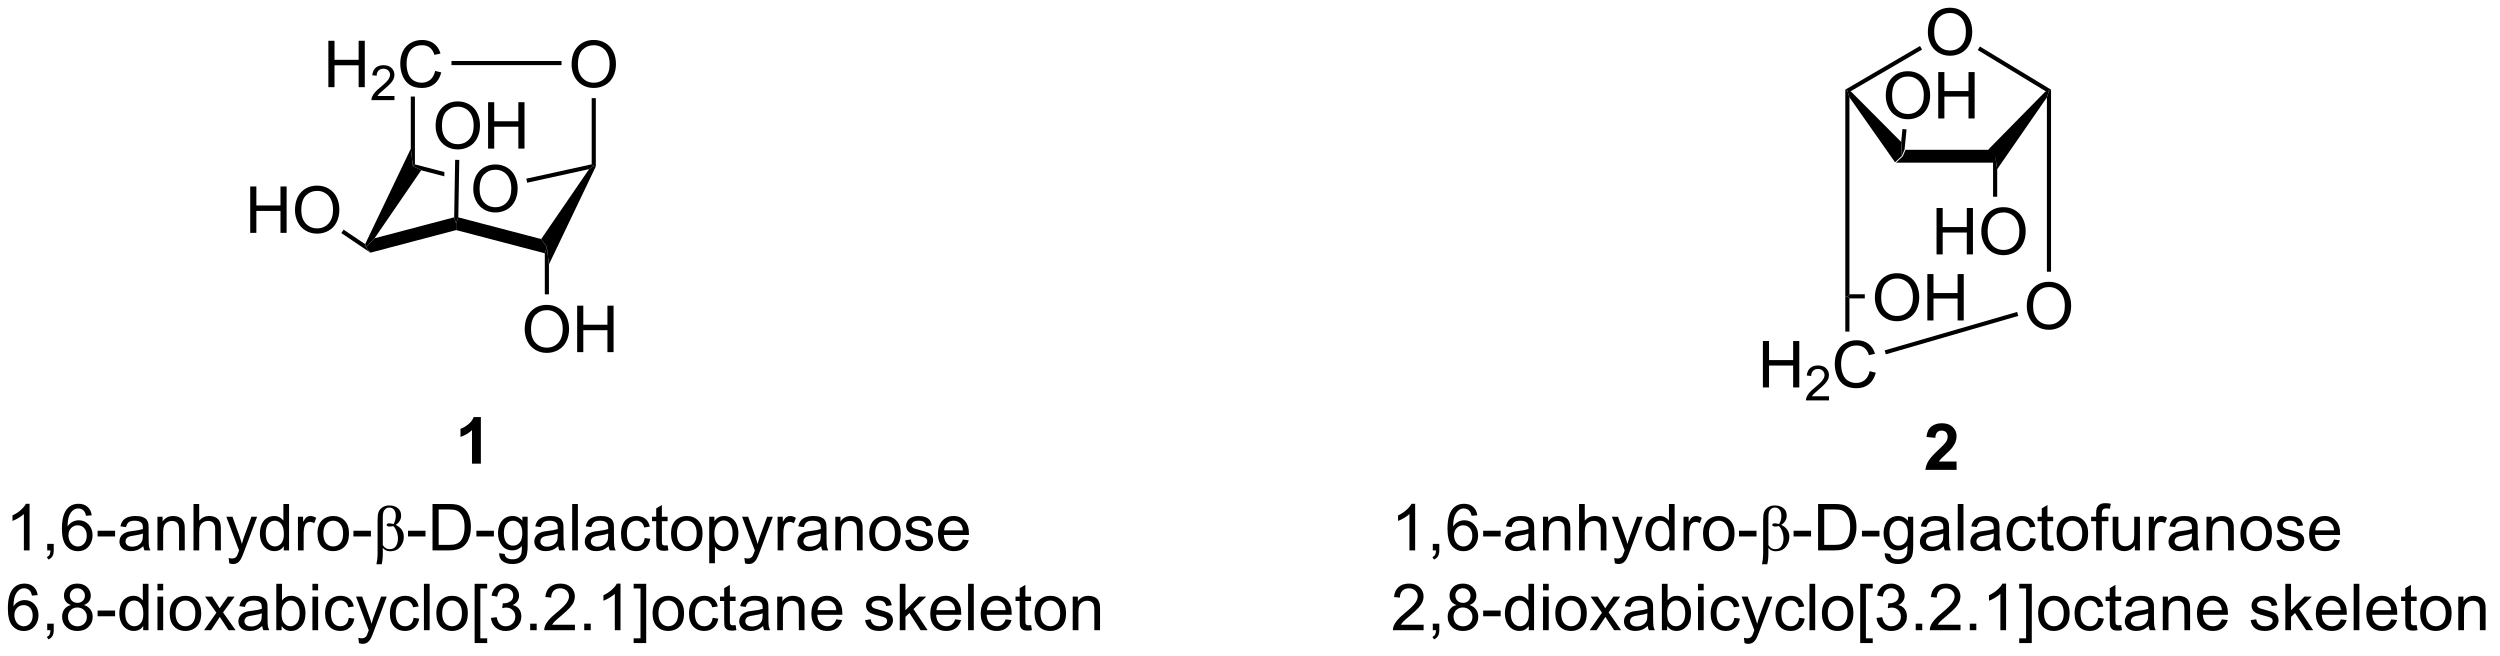 <?xml version="1.0" encoding="UTF-8"?>
<!DOCTYPE svg PUBLIC '-//W3C//DTD SVG 1.0//EN'
          'http://www.w3.org/TR/2001/REC-SVG-20010904/DTD/svg10.dtd'>
<svg stroke-dasharray="none" shape-rendering="auto" xmlns="http://www.w3.org/2000/svg" font-family="'Dialog'" text-rendering="auto" width="423" fill-opacity="1" color-interpolation="auto" color-rendering="auto" preserveAspectRatio="xMidYMid meet" font-size="12px" viewBox="0 0 423 111" fill="black" xmlns:xlink="http://www.w3.org/1999/xlink" stroke="black" image-rendering="auto" stroke-miterlimit="10" stroke-linecap="square" stroke-linejoin="miter" font-style="normal" stroke-width="1" height="111" stroke-dashoffset="0" font-weight="normal" stroke-opacity="1"
><!--Generated by the Batik Graphics2D SVG Generator--><defs id="genericDefs"
  /><g
  ><defs id="defs1"
    ><clipPath clipPathUnits="userSpaceOnUse" id="clipPath1"
      ><path d="M0.943 1.598 L317.475 1.598 L317.475 84.349 L0.943 84.349 L0.943 1.598 Z"
      /></clipPath
      ><clipPath clipPathUnits="userSpaceOnUse" id="clipPath2"
      ><path d="M5.614 56.102 L5.614 136.552 L313.344 136.552 L313.344 56.102 Z"
      /></clipPath
      ><clipPath clipPathUnits="userSpaceOnUse" id="clipPath3"
      ><path d="M5.614 56.102 L5.614 136.552 L313.319 136.552 L313.319 56.102 Z"
      /></clipPath
    ></defs
    ><g transform="scale(1.333,1.333) translate(-0.943,-1.598) matrix(1.029,0,0,1.029,-4.831,-56.108)"
    ><path d="M239.489 76.147 L240.333 75.353 L240.668 74.559 L251.014 74.559 L251.841 75.353 L251.586 76.147 Z" stroke="none" clip-path="url(#clipPath3)"
    /></g
    ><g transform="matrix(1.371,0,0,1.371,-7.699,-76.942)"
    ><path d="M240.246 73.64 L240.333 75.353 L239.489 76.147 L233.862 68.135 L233.607 67.329 L234.019 67.383 Z" stroke="none" clip-path="url(#clipPath3)"
    /></g
    ><g transform="matrix(1.371,0,0,1.371,-7.699,-76.942)"
    ><path d="M258.078 67.38 L258.486 67.329 L258.23 68.144 L252.097 76.999 L251.841 75.353 L251.014 74.559 Z" stroke="none" clip-path="url(#clipPath3)"
    /></g
    ><g transform="matrix(1.371,0,0,1.371,-7.699,-76.942)"
    ><path d="M258.741 67.185 L258.486 67.329 L258.078 67.38 L249.697 62.3 L249.962 61.863 Z" stroke="none" clip-path="url(#clipPath3)"
    /></g
    ><g transform="matrix(1.371,0,0,1.371,-7.699,-76.942)"
    ><path d="M234.019 67.383 L233.607 67.329 L233.351 67.183 L242.567 61.799 L242.824 62.239 Z" stroke="none" clip-path="url(#clipPath3)"
    /></g
    ><g transform="matrix(1.371,0,0,1.371,-7.699,-76.942)"
    ><path d="M243.539 60.113 Q243.539 58.686 244.305 57.882 Q245.07 57.074 246.281 57.074 Q247.073 57.074 247.708 57.455 Q248.346 57.832 248.68 58.509 Q249.016 59.186 249.016 60.046 Q249.016 60.918 248.664 61.605 Q248.312 62.293 247.667 62.647 Q247.024 63.001 246.276 63.001 Q245.469 63.001 244.831 62.611 Q244.195 62.218 243.867 61.543 Q243.539 60.866 243.539 60.113 ZM244.32 60.124 Q244.32 61.16 244.875 61.757 Q245.432 62.35 246.274 62.35 Q247.128 62.35 247.68 61.749 Q248.234 61.147 248.234 60.043 Q248.234 59.343 247.998 58.822 Q247.761 58.301 247.305 58.014 Q246.852 57.725 246.284 57.725 Q245.479 57.725 244.899 58.28 Q244.32 58.832 244.32 60.124 Z" stroke="none" clip-path="url(#clipPath3)"
    /></g
    ><g transform="matrix(1.371,0,0,1.371,-7.699,-76.942)"
    ><path d="M238.346 67.95 Q238.346 66.523 239.112 65.719 Q239.877 64.911 241.088 64.911 Q241.88 64.911 242.515 65.291 Q243.153 65.669 243.487 66.346 Q243.822 67.023 243.822 67.883 Q243.822 68.755 243.471 69.442 Q243.119 70.13 242.474 70.484 Q241.83 70.838 241.083 70.838 Q240.276 70.838 239.638 70.448 Q239.002 70.055 238.674 69.38 Q238.346 68.703 238.346 67.95 ZM239.127 67.961 Q239.127 68.997 239.682 69.594 Q240.239 70.187 241.08 70.187 Q241.935 70.187 242.487 69.586 Q243.041 68.984 243.041 67.88 Q243.041 67.18 242.804 66.659 Q242.567 66.138 242.112 65.851 Q241.658 65.562 241.091 65.562 Q240.286 65.562 239.705 66.117 Q239.127 66.669 239.127 67.961 ZM244.821 70.739 L244.821 65.013 L245.579 65.013 L245.579 67.364 L248.556 67.364 L248.556 65.013 L249.313 65.013 L249.313 70.739 L248.556 70.739 L248.556 68.039 L245.579 68.039 L245.579 70.739 L244.821 70.739 Z" stroke="none" clip-path="url(#clipPath3)"
    /></g
    ><g transform="matrix(1.371,0,0,1.371,-7.699,-76.942)"
    ><path d="M240.668 74.559 L240.333 75.353 L240.246 73.64 L240.404 72.044 L240.911 72.094 Z" stroke="none" clip-path="url(#clipPath3)"
    /></g
    ><g transform="matrix(1.371,0,0,1.371,-7.699,-76.942)"
    ><path d="M233.351 67.183 L233.607 67.329 L233.862 68.135 L233.862 92.438 L233.607 92.694 L233.351 92.694 Z" stroke="none" clip-path="url(#clipPath3)"
    /></g
    ><g transform="matrix(1.371,0,0,1.371,-7.699,-76.942)"
    ><path d="M223.18 103.935 L223.18 98.209 L223.938 98.209 L223.938 100.56 L226.914 100.56 L226.914 98.209 L227.672 98.209 L227.672 103.935 L226.914 103.935 L226.914 101.235 L223.938 101.235 L223.938 103.935 L223.18 103.935 Z" stroke="none" clip-path="url(#clipPath3)"
    /></g
    ><g transform="matrix(1.371,0,0,1.371,-7.699,-76.942)"
    ><path d="M231.338 105.028 L231.338 105.535 L228.498 105.535 Q228.492 105.344 228.561 105.168 Q228.668 104.879 228.906 104.598 Q229.147 104.317 229.598 103.948 Q230.297 103.373 230.543 103.037 Q230.789 102.701 230.789 102.403 Q230.789 102.09 230.565 101.875 Q230.342 101.658 229.981 101.658 Q229.6 101.658 229.371 101.887 Q229.143 102.115 229.141 102.52 L228.598 102.465 Q228.655 101.858 229.018 101.541 Q229.381 101.223 229.992 101.223 Q230.612 101.223 230.971 101.567 Q231.332 101.908 231.332 102.414 Q231.332 102.672 231.227 102.922 Q231.121 103.17 230.875 103.446 Q230.631 103.721 230.063 104.201 Q229.588 104.6 229.453 104.742 Q229.319 104.885 229.231 105.028 L231.338 105.028 Z" stroke="none" clip-path="url(#clipPath3)"
    /></g
    ><g transform="matrix(1.371,0,0,1.371,-7.699,-76.942)"
    ><path d="M236.357 101.928 L237.114 102.118 Q236.877 103.053 236.258 103.545 Q235.638 104.034 234.745 104.034 Q233.818 104.034 233.237 103.657 Q232.659 103.279 232.354 102.566 Q232.052 101.85 232.052 101.029 Q232.052 100.133 232.393 99.469 Q232.737 98.803 233.367 98.456 Q233.997 98.11 234.755 98.11 Q235.614 98.11 236.2 98.547 Q236.786 98.985 237.018 99.779 L236.271 99.954 Q236.073 99.329 235.693 99.045 Q235.315 98.758 234.739 98.758 Q234.081 98.758 233.635 99.076 Q233.193 99.391 233.013 99.925 Q232.833 100.459 232.833 101.024 Q232.833 101.756 233.047 102.3 Q233.26 102.844 233.708 103.115 Q234.159 103.383 234.682 103.383 Q235.318 103.383 235.758 103.016 Q236.2 102.649 236.357 101.928 Z" stroke="none" clip-path="url(#clipPath3)"
    /></g
    ><g transform="matrix(1.371,0,0,1.371,-7.699,-76.942)"
    ><path d="M233.351 92.694 L233.607 92.694 L233.862 92.949 L233.862 97.049 L233.351 97.049 Z" stroke="none" clip-path="url(#clipPath3)"
    /></g
    ><g transform="matrix(1.371,0,0,1.371,-7.699,-76.942)"
    ><path d="M237.001 92.879 Q237.001 91.452 237.766 90.648 Q238.532 89.84 239.743 89.84 Q240.535 89.84 241.17 90.221 Q241.808 90.598 242.141 91.275 Q242.477 91.952 242.477 92.812 Q242.477 93.684 242.126 94.372 Q241.774 95.059 241.128 95.413 Q240.485 95.767 239.738 95.767 Q238.93 95.767 238.292 95.377 Q237.657 94.984 237.329 94.309 Q237.001 93.632 237.001 92.879 ZM237.782 92.89 Q237.782 93.926 238.337 94.523 Q238.894 95.116 239.735 95.116 Q240.589 95.116 241.141 94.515 Q241.696 93.913 241.696 92.809 Q241.696 92.109 241.459 91.588 Q241.222 91.067 240.766 90.781 Q240.313 90.491 239.745 90.491 Q238.941 90.491 238.36 91.046 Q237.782 91.598 237.782 92.89 ZM243.476 95.668 L243.476 89.942 L244.234 89.942 L244.234 92.293 L247.21 92.293 L247.21 89.942 L247.968 89.942 L247.968 95.668 L247.21 95.668 L247.21 92.968 L244.234 92.968 L244.234 95.668 L243.476 95.668 Z" stroke="none" clip-path="url(#clipPath3)"
    /></g
    ><g transform="matrix(1.371,0,0,1.371,-7.699,-76.942)"
    ><path d="M233.862 92.949 L233.607 92.694 L233.862 92.438 L235.757 92.438 L235.757 92.949 Z" stroke="none" clip-path="url(#clipPath3)"
    /></g
    ><g transform="matrix(1.371,0,0,1.371,-7.699,-76.942)"
    ><path d="M244.611 87.517 L244.611 81.79 L245.369 81.79 L245.369 84.142 L248.345 84.142 L248.345 81.79 L249.103 81.79 L249.103 87.517 L248.345 87.517 L248.345 84.816 L245.369 84.816 L245.369 87.517 L244.611 87.517 ZM250.136 84.728 Q250.136 83.301 250.901 82.496 Q251.667 81.689 252.878 81.689 Q253.67 81.689 254.305 82.069 Q254.943 82.447 255.276 83.124 Q255.612 83.801 255.612 84.66 Q255.612 85.532 255.261 86.22 Q254.909 86.907 254.263 87.262 Q253.62 87.616 252.873 87.616 Q252.065 87.616 251.427 87.225 Q250.792 86.832 250.464 86.157 Q250.136 85.48 250.136 84.728 ZM250.917 84.738 Q250.917 85.775 251.472 86.371 Q252.029 86.965 252.87 86.965 Q253.724 86.965 254.276 86.363 Q254.831 85.762 254.831 84.657 Q254.831 83.957 254.594 83.436 Q254.357 82.915 253.901 82.629 Q253.448 82.34 252.881 82.34 Q252.076 82.34 251.495 82.894 Q250.917 83.447 250.917 84.738 Z" stroke="none" clip-path="url(#clipPath3)"
    /></g
    ><g transform="matrix(1.371,0,0,1.371,-7.699,-76.942)"
    ><path d="M251.586 76.147 L251.841 75.353 L252.097 76.999 L252.097 80.397 L251.586 80.397 Z" stroke="none" clip-path="url(#clipPath3)"
    /></g
    ><g transform="matrix(1.371,0,0,1.371,-7.699,-76.942)"
    ><path d="M255.749 93.935 Q255.749 92.508 256.514 91.703 Q257.28 90.896 258.491 90.896 Q259.282 90.896 259.918 91.276 Q260.556 91.653 260.889 92.331 Q261.225 93.008 261.225 93.867 Q261.225 94.739 260.873 95.427 Q260.522 96.114 259.876 96.469 Q259.233 96.823 258.486 96.823 Q257.678 96.823 257.04 96.432 Q256.405 96.039 256.077 95.364 Q255.749 94.687 255.749 93.935 ZM256.53 93.945 Q256.53 94.982 257.084 95.578 Q257.642 96.172 258.483 96.172 Q259.337 96.172 259.889 95.57 Q260.444 94.969 260.444 93.864 Q260.444 93.164 260.207 92.643 Q259.97 92.122 259.514 91.836 Q259.061 91.547 258.493 91.547 Q257.689 91.547 257.108 92.101 Q256.53 92.653 256.53 93.945 Z" stroke="none" clip-path="url(#clipPath3)"
    /></g
    ><g transform="matrix(1.371,0,0,1.371,-7.699,-76.942)"
    ><path d="M258.23 68.144 L258.486 67.329 L258.741 67.185 L258.741 89.656 L258.23 89.656 Z" stroke="none" clip-path="url(#clipPath3)"
    /></g
    ><g transform="matrix(1.371,0,0,1.371,-7.699,-76.942)"
    ><path d="M238.35 99.85 L238.208 99.36 L254.556 94.618 L254.698 95.108 Z" stroke="none" clip-path="url(#clipPath3)"
    /></g
    ><g transform="matrix(1.371,0,0,1.371,-7.699,-76.942)"
    ><path d="M247.084 113.084 L247.084 114.105 L243.238 114.105 Q243.3 113.527 243.613 113.009 Q243.925 112.491 244.847 111.636 Q245.589 110.944 245.756 110.699 Q245.982 110.358 245.982 110.027 Q245.982 109.66 245.785 109.462 Q245.589 109.264 245.24 109.264 Q244.897 109.264 244.694 109.472 Q244.49 109.678 244.459 110.16 L243.365 110.05 Q243.464 109.144 243.98 108.751 Q244.495 108.355 245.269 108.355 Q246.115 108.355 246.6 108.814 Q247.084 109.269 247.084 109.949 Q247.084 110.334 246.946 110.686 Q246.808 111.035 246.506 111.418 Q246.308 111.67 245.787 112.147 Q245.269 112.623 245.128 112.78 Q244.99 112.936 244.904 113.084 L247.084 113.084 Z" stroke="none" clip-path="url(#clipPath3)"
    /></g
    ><g transform="matrix(1.371,0,0,1.371,-7.699,-76.942)"
    ><path d="M64.961 113.345 L63.865 113.345 L63.865 109.207 Q63.263 109.769 62.445 110.04 L62.445 109.043 Q62.875 108.902 63.378 108.511 Q63.883 108.118 64.07 107.595 L64.961 107.595 L64.961 113.345 Z" stroke="none" clip-path="url(#clipPath3)"
    /></g
    ><g transform="matrix(1.371,0,0,1.371,-7.699,-76.942)"
    ><path d="M64.023 79.457 Q64.023 78.029 64.788 77.225 Q65.554 76.418 66.765 76.418 Q67.556 76.418 68.192 76.798 Q68.83 77.175 69.163 77.853 Q69.499 78.529 69.499 79.389 Q69.499 80.261 69.148 80.949 Q68.796 81.636 68.15 81.99 Q67.507 82.345 66.76 82.345 Q65.952 82.345 65.314 81.954 Q64.679 81.561 64.351 80.886 Q64.023 80.209 64.023 79.457 ZM64.804 79.467 Q64.804 80.504 65.359 81.1 Q65.916 81.694 66.757 81.694 Q67.611 81.694 68.163 81.092 Q68.718 80.49 68.718 79.386 Q68.718 78.686 68.481 78.165 Q68.244 77.644 67.788 77.358 Q67.335 77.069 66.767 77.069 Q65.963 77.069 65.382 77.623 Q64.804 78.175 64.804 79.467 Z" stroke="none" clip-path="url(#clipPath3)"
    /></g
    ><g transform="matrix(1.371,0,0,1.371,-7.699,-76.942)"
    ><path d="M78.32 76.992 L78.894 76.604 L79.149 76.66 L73.362 88.753 L73.107 86.628 L72.404 85.624 Z" stroke="none" clip-path="url(#clipPath3)"
    /></g
    ><g transform="matrix(1.371,0,0,1.371,-7.699,-76.942)"
    ><path d="M72.404 85.624 L73.107 86.628 L72.852 87.382 L61.91 84.516 L61.909 83.696 L62.177 82.945 Z" stroke="none" clip-path="url(#clipPath3)"
    /></g
    ><g transform="matrix(1.371,0,0,1.371,-7.699,-76.942)"
    ><path d="M61.667 82.939 L61.909 83.696 L61.91 84.516 L51.329 87.304 L50.781 86.628 L51.843 85.527 Z" stroke="none" clip-path="url(#clipPath3)"
    /></g
    ><g transform="matrix(1.371,0,0,1.371,-7.699,-76.942)"
    ><path d="M46.141 66.879 L46.141 61.153 L46.899 61.153 L46.899 63.504 L49.876 63.504 L49.876 61.153 L50.633 61.153 L50.633 66.879 L49.876 66.879 L49.876 64.179 L46.899 64.179 L46.899 66.879 L46.141 66.879 Z" stroke="none" clip-path="url(#clipPath3)"
    /></g
    ><g transform="matrix(1.371,0,0,1.371,-7.699,-76.942)"
    ><path d="M54.299 67.971 L54.299 68.479 L51.459 68.479 Q51.454 68.288 51.522 68.112 Q51.629 67.823 51.868 67.542 Q52.108 67.26 52.559 66.891 Q53.258 66.317 53.504 65.981 Q53.751 65.645 53.751 65.346 Q53.751 65.034 53.526 64.819 Q53.303 64.602 52.942 64.602 Q52.561 64.602 52.333 64.831 Q52.104 65.059 52.102 65.463 L51.559 65.409 Q51.616 64.801 51.979 64.485 Q52.342 64.167 52.954 64.167 Q53.573 64.167 53.932 64.51 Q54.293 64.852 54.293 65.358 Q54.293 65.616 54.188 65.866 Q54.083 66.114 53.836 66.389 Q53.592 66.665 53.024 67.145 Q52.549 67.544 52.414 67.686 Q52.28 67.829 52.192 67.971 L54.299 67.971 Z" stroke="none" clip-path="url(#clipPath3)"
    /></g
    ><g transform="matrix(1.371,0,0,1.371,-7.699,-76.942)"
    ><path d="M59.318 64.871 L60.076 65.061 Q59.839 65.996 59.219 66.489 Q58.599 66.978 57.706 66.978 Q56.779 66.978 56.198 66.6 Q55.62 66.223 55.315 65.509 Q55.013 64.793 55.013 63.973 Q55.013 63.077 55.354 62.413 Q55.698 61.746 56.328 61.4 Q56.959 61.054 57.716 61.054 Q58.576 61.054 59.162 61.491 Q59.748 61.929 59.979 62.723 L59.232 62.897 Q59.034 62.272 58.654 61.989 Q58.276 61.702 57.701 61.702 Q57.042 61.702 56.596 62.02 Q56.154 62.335 55.974 62.869 Q55.794 63.403 55.794 63.968 Q55.794 64.699 56.008 65.244 Q56.221 65.788 56.669 66.059 Q57.12 66.327 57.643 66.327 Q58.279 66.327 58.719 65.96 Q59.162 65.593 59.318 64.871 Z" stroke="none" clip-path="url(#clipPath3)"
    /></g
    ><g transform="matrix(1.371,0,0,1.371,-7.699,-76.942)"
    ><path d="M56.823 76.407 L56.568 76.604 L56.313 74.479 L56.313 68.033 L56.823 68.033 Z" stroke="none" clip-path="url(#clipPath3)"
    /></g
    ><g transform="matrix(1.371,0,0,1.371,-7.699,-76.942)"
    ><path d="M36.496 84.857 L36.496 79.13 L37.254 79.13 L37.254 81.482 L40.23 81.482 L40.23 79.13 L40.988 79.13 L40.988 84.857 L40.23 84.857 L40.23 82.156 L37.254 82.156 L37.254 84.857 L36.496 84.857 ZM42.021 82.068 Q42.021 80.641 42.786 79.836 Q43.552 79.029 44.763 79.029 Q45.554 79.029 46.19 79.409 Q46.828 79.787 47.161 80.464 Q47.497 81.141 47.497 82 Q47.497 82.873 47.146 83.56 Q46.794 84.248 46.148 84.602 Q45.505 84.956 44.758 84.956 Q43.95 84.956 43.312 84.565 Q42.677 84.172 42.349 83.498 Q42.021 82.82 42.021 82.068 ZM42.802 82.078 Q42.802 83.115 43.356 83.711 Q43.914 84.305 44.755 84.305 Q45.609 84.305 46.161 83.703 Q46.716 83.102 46.716 81.998 Q46.716 81.297 46.479 80.776 Q46.242 80.255 45.786 79.969 Q45.333 79.68 44.765 79.68 Q43.961 79.68 43.38 80.234 Q42.802 80.787 42.802 82.078 Z" stroke="none" clip-path="url(#clipPath3)"
    /></g
    ><g transform="matrix(1.371,0,0,1.371,-7.699,-76.942)"
    ><path d="M50.679 86.252 L50.781 86.628 L51.329 87.304 L47.736 84.887 L48.021 84.464 Z" stroke="none" clip-path="url(#clipPath3)"
    /></g
    ><g transform="matrix(1.371,0,0,1.371,-7.699,-76.942)"
    ><path d="M59.377 71.675 Q59.377 70.248 60.143 69.443 Q60.908 68.636 62.119 68.636 Q62.911 68.636 63.546 69.016 Q64.184 69.394 64.518 70.071 Q64.854 70.748 64.854 71.607 Q64.854 72.48 64.502 73.167 Q64.151 73.855 63.505 74.209 Q62.861 74.563 62.114 74.563 Q61.307 74.563 60.669 74.172 Q60.033 73.779 59.705 73.105 Q59.377 72.428 59.377 71.675 ZM60.158 71.686 Q60.158 72.722 60.713 73.318 Q61.27 73.912 62.111 73.912 Q62.966 73.912 63.518 73.311 Q64.072 72.709 64.072 71.605 Q64.072 70.904 63.836 70.383 Q63.599 69.862 63.143 69.576 Q62.69 69.287 62.122 69.287 Q61.317 69.287 60.736 69.842 Q60.158 70.394 60.158 71.686 ZM65.852 74.464 L65.852 68.737 L66.61 68.737 L66.61 71.089 L69.587 71.089 L69.587 68.737 L70.345 68.737 L70.345 74.464 L69.587 74.464 L69.587 71.764 L66.61 71.764 L66.61 74.464 L65.852 74.464 Z" stroke="none" clip-path="url(#clipPath3)"
    /></g
    ><g transform="matrix(1.371,0,0,1.371,-7.699,-76.942)"
    ><path d="M56.823 76.407 L56.568 76.604 L57.594 77.137 L60.448 77.883 L60.448 77.883 L60.456 77.358 L60.456 77.358 L56.823 76.407 Z" stroke="none" clip-path="url(#clipPath3)"
    /></g
    ><g transform="matrix(1.371,0,0,1.371,-7.699,-76.942)"
    ><path d="M78.638 76.399 L78.894 76.604 L78.32 76.992 L70.676 78.671 L70.567 78.173 Z" stroke="none" clip-path="url(#clipPath3)"
    /></g
    ><g transform="matrix(1.371,0,0,1.371,-7.699,-76.942)"
    ><path d="M51.843 85.527 L50.781 86.628 L50.679 86.252 L56.313 74.479 L56.568 76.604 L57.594 77.137 Z" stroke="none" clip-path="url(#clipPath3)"
    /></g
    ><g transform="matrix(1.371,0,0,1.371,-7.699,-76.942)"
    ><path d="M76.156 64.09 Q76.156 62.663 76.922 61.858 Q77.688 61.051 78.899 61.051 Q79.69 61.051 80.326 61.431 Q80.964 61.809 81.297 62.486 Q81.633 63.163 81.633 64.022 Q81.633 64.895 81.281 65.582 Q80.93 66.27 80.284 66.624 Q79.641 66.978 78.894 66.978 Q78.086 66.978 77.448 66.587 Q76.813 66.194 76.485 65.52 Q76.156 64.843 76.156 64.09 ZM76.938 64.1 Q76.938 65.137 77.493 65.733 Q78.05 66.327 78.891 66.327 Q79.745 66.327 80.297 65.725 Q80.852 65.124 80.852 64.02 Q80.852 63.319 80.615 62.798 Q80.378 62.278 79.922 61.991 Q79.469 61.702 78.901 61.702 Q78.097 61.702 77.516 62.257 Q76.938 62.809 76.938 64.1 Z" stroke="none" clip-path="url(#clipPath3)"
    /></g
    ><g transform="matrix(1.371,0,0,1.371,-7.699,-76.942)"
    ><path d="M79.149 76.66 L78.894 76.604 L78.638 76.399 L78.638 68.235 L79.149 68.235 Z" stroke="none" clip-path="url(#clipPath3)"
    /></g
    ><g transform="matrix(1.371,0,0,1.371,-7.699,-76.942)"
    ><path d="M74.913 63.649 L74.913 64.159 L61.335 64.159 L61.335 63.649 Z" stroke="none" clip-path="url(#clipPath3)"
    /></g
    ><g transform="matrix(1.371,0,0,1.371,-7.699,-76.942)"
    ><path d="M70.37 96.785 Q70.37 95.359 71.136 94.554 Q71.901 93.746 73.112 93.746 Q73.904 93.746 74.539 94.127 Q75.177 94.504 75.511 95.181 Q75.847 95.859 75.847 96.718 Q75.847 97.59 75.495 98.278 Q75.144 98.965 74.498 99.319 Q73.855 99.674 73.107 99.674 Q72.3 99.674 71.662 99.283 Q71.026 98.89 70.698 98.215 Q70.37 97.538 70.37 96.785 ZM71.151 96.796 Q71.151 97.832 71.706 98.429 Q72.263 99.022 73.105 99.022 Q73.959 99.022 74.511 98.421 Q75.065 97.819 75.065 96.715 Q75.065 96.015 74.829 95.494 Q74.591 94.973 74.136 94.687 Q73.683 94.397 73.115 94.397 Q72.31 94.397 71.73 94.952 Q71.151 95.504 71.151 96.796 ZM76.845 99.575 L76.845 93.848 L77.603 93.848 L77.603 96.2 L80.58 96.2 L80.58 93.848 L81.338 93.848 L81.338 99.575 L80.58 99.575 L80.58 96.874 L77.603 96.874 L77.603 99.575 L76.845 99.575 Z" stroke="none" clip-path="url(#clipPath3)"
    /></g
    ><g transform="matrix(1.371,0,0,1.371,-7.699,-76.942)"
    ><path d="M72.852 87.382 L73.107 86.628 L73.362 88.753 L73.362 92.446 L72.852 92.446 Z" stroke="none" clip-path="url(#clipPath3)"
    /></g
    ><g transform="matrix(1.371,0,0,1.371,-7.699,-76.942)"
    ><path d="M62.177 82.945 L61.909 83.696 L61.667 82.939 L61.786 75.846 L62.296 75.855 Z" stroke="none" clip-path="url(#clipPath3)"
    /></g
    ><g transform="matrix(1.371,0,0,1.371,-7.699,-76.942)"
    ><path d="M9.266 124.045 L8.562 124.045 L8.562 119.563 Q8.307 119.805 7.896 120.047 Q7.484 120.29 7.156 120.412 L7.156 119.732 Q7.745 119.454 8.185 119.06 Q8.628 118.665 8.812 118.295 L9.266 118.295 L9.266 124.045 ZM11.444 124.045 L11.444 123.243 L12.246 123.243 L12.246 124.045 Q12.246 124.487 12.09 124.758 Q11.934 125.029 11.592 125.178 L11.397 124.878 Q11.621 124.779 11.725 124.589 Q11.832 124.402 11.842 124.045 L11.444 124.045 ZM16.937 119.719 L16.237 119.774 Q16.143 119.36 15.971 119.172 Q15.687 118.873 15.268 118.873 Q14.932 118.873 14.68 119.06 Q14.346 119.303 14.154 119.769 Q13.963 120.232 13.956 121.092 Q14.211 120.704 14.578 120.516 Q14.945 120.329 15.346 120.329 Q16.049 120.329 16.544 120.847 Q17.039 121.365 17.039 122.185 Q17.039 122.725 16.805 123.188 Q16.573 123.649 16.167 123.896 Q15.76 124.144 15.245 124.144 Q14.367 124.144 13.812 123.498 Q13.258 122.85 13.258 121.365 Q13.258 119.704 13.87 118.951 Q14.406 118.295 15.312 118.295 Q15.987 118.295 16.419 118.675 Q16.852 119.053 16.937 119.719 ZM14.065 122.188 Q14.065 122.553 14.219 122.886 Q14.375 123.217 14.651 123.391 Q14.93 123.563 15.234 123.563 Q15.68 123.563 16 123.204 Q16.32 122.844 16.32 122.227 Q16.32 121.633 16.003 121.292 Q15.687 120.951 15.206 120.951 Q14.729 120.951 14.396 121.292 Q14.065 121.633 14.065 122.188 ZM17.66 122.326 L17.66 121.618 L19.819 121.618 L19.819 122.326 L17.66 122.326 ZM23.303 123.532 Q22.913 123.865 22.551 124.003 Q22.191 124.138 21.777 124.138 Q21.092 124.138 20.725 123.805 Q20.358 123.469 20.358 122.951 Q20.358 122.646 20.496 122.394 Q20.637 122.141 20.861 121.99 Q21.085 121.837 21.366 121.758 Q21.574 121.704 21.991 121.654 Q22.842 121.553 23.246 121.412 Q23.249 121.266 23.249 121.227 Q23.249 120.797 23.051 120.623 Q22.78 120.383 22.249 120.383 Q21.754 120.383 21.517 120.558 Q21.28 120.732 21.168 121.172 L20.48 121.079 Q20.574 120.638 20.788 120.368 Q21.004 120.094 21.41 119.948 Q21.816 119.803 22.35 119.803 Q22.881 119.803 23.212 119.928 Q23.546 120.053 23.702 120.243 Q23.858 120.43 23.921 120.719 Q23.957 120.899 23.957 121.368 L23.957 122.305 Q23.957 123.287 24.001 123.547 Q24.046 123.805 24.178 124.045 L23.444 124.045 Q23.335 123.826 23.303 123.532 ZM23.246 121.962 Q22.863 122.118 22.098 122.227 Q21.663 122.29 21.483 122.368 Q21.303 122.446 21.204 122.597 Q21.108 122.748 21.108 122.93 Q21.108 123.212 21.322 123.399 Q21.535 123.587 21.944 123.587 Q22.35 123.587 22.665 123.409 Q22.983 123.232 23.131 122.922 Q23.246 122.685 23.246 122.219 L23.246 121.962 ZM25.047 124.045 L25.047 119.896 L25.68 119.896 L25.68 120.485 Q26.135 119.803 27 119.803 Q27.375 119.803 27.687 119.938 Q28.003 120.071 28.159 120.29 Q28.315 120.508 28.378 120.81 Q28.417 121.006 28.417 121.493 L28.417 124.045 L27.713 124.045 L27.713 121.521 Q27.713 121.092 27.63 120.878 Q27.549 120.665 27.341 120.54 Q27.133 120.412 26.852 120.412 Q26.401 120.412 26.076 120.698 Q25.75 120.982 25.75 121.779 L25.75 124.045 L25.047 124.045 ZM29.496 124.045 L29.496 118.318 L30.199 118.318 L30.199 120.373 Q30.691 119.803 31.441 119.803 Q31.902 119.803 32.241 119.985 Q32.582 120.165 32.728 120.485 Q32.874 120.805 32.874 121.415 L32.874 124.045 L32.17 124.045 L32.17 121.415 Q32.17 120.888 31.941 120.649 Q31.715 120.407 31.296 120.407 Q30.983 120.407 30.707 120.571 Q30.433 120.732 30.316 121.011 Q30.199 121.287 30.199 121.774 L30.199 124.045 L29.496 124.045 ZM33.914 125.644 L33.836 124.982 Q34.065 125.045 34.237 125.045 Q34.471 125.045 34.612 124.967 Q34.752 124.888 34.844 124.748 Q34.909 124.644 35.057 124.225 Q35.078 124.167 35.12 124.053 L33.547 119.896 L34.305 119.896 L35.167 122.297 Q35.336 122.756 35.469 123.258 Q35.589 122.774 35.758 122.313 L36.643 119.896 L37.346 119.896 L35.768 124.115 Q35.516 124.8 35.375 125.058 Q35.187 125.404 34.945 125.566 Q34.703 125.73 34.367 125.73 Q34.164 125.73 33.914 125.644 ZM40.635 124.045 L40.635 123.521 Q40.242 124.138 39.477 124.138 Q38.979 124.138 38.562 123.865 Q38.148 123.592 37.919 123.102 Q37.69 122.61 37.69 121.975 Q37.69 121.352 37.896 120.847 Q38.104 120.342 38.518 120.073 Q38.932 119.803 39.445 119.803 Q39.82 119.803 40.112 119.962 Q40.406 120.118 40.589 120.373 L40.589 118.318 L41.289 118.318 L41.289 124.045 L40.635 124.045 ZM38.414 121.975 Q38.414 122.771 38.75 123.167 Q39.086 123.56 39.542 123.56 Q40.002 123.56 40.325 123.183 Q40.648 122.805 40.648 122.032 Q40.648 121.18 40.32 120.782 Q39.992 120.383 39.51 120.383 Q39.042 120.383 38.727 120.766 Q38.414 121.149 38.414 121.975 ZM42.387 124.045 L42.387 119.896 L43.02 119.896 L43.02 120.524 Q43.262 120.084 43.465 119.943 Q43.67 119.803 43.918 119.803 Q44.272 119.803 44.639 120.029 L44.397 120.68 Q44.139 120.529 43.882 120.529 Q43.652 120.529 43.467 120.667 Q43.285 120.805 43.207 121.053 Q43.09 121.428 43.09 121.873 L43.09 124.045 L42.387 124.045 ZM44.795 121.969 Q44.795 120.818 45.436 120.263 Q45.973 119.803 46.741 119.803 Q47.598 119.803 48.139 120.362 Q48.684 120.922 48.684 121.912 Q48.684 122.712 48.441 123.172 Q48.202 123.631 47.743 123.886 Q47.285 124.138 46.741 124.138 Q45.871 124.138 45.332 123.581 Q44.795 123.021 44.795 121.969 ZM45.52 121.969 Q45.52 122.766 45.866 123.165 Q46.215 123.56 46.741 123.56 Q47.264 123.56 47.611 123.162 Q47.96 122.763 47.96 121.946 Q47.96 121.178 47.611 120.782 Q47.262 120.383 46.741 120.383 Q46.215 120.383 45.866 120.779 Q45.52 121.172 45.52 121.969 ZM49.234 122.326 L49.234 121.618 L51.393 121.618 L51.393 122.326 L49.234 122.326 Z" stroke="none" clip-path="url(#clipPath3)"
    /></g
    ><g transform="matrix(1.371,0,0,1.371,-7.699,-76.942)"
    ><path d="M52.719 125.756 L52.073 125.756 Q52.214 125.097 52.214 124.56 L52.214 120.305 Q52.214 119.641 52.333 119.318 Q52.453 118.993 52.797 118.745 Q53.143 118.498 53.664 118.498 Q54.281 118.498 54.7 118.823 Q55.12 119.149 55.12 119.751 Q55.12 120.454 54.453 120.904 Q55.448 121.373 55.448 122.376 Q55.448 122.922 55.185 123.355 Q54.922 123.787 54.575 123.972 Q54.229 124.154 53.75 124.154 Q53.203 124.154 52.859 123.743 L52.859 124.472 Q52.859 125.222 52.719 125.756 ZM52.859 123.391 Q53.164 123.896 53.711 123.896 Q54.237 123.896 54.482 123.511 Q54.729 123.126 54.729 122.576 Q54.729 122.154 54.568 121.714 Q54.406 121.274 54.151 121.045 Q53.917 121.102 53.729 121.102 Q53.336 121.102 53.336 120.896 Q53.336 120.709 53.667 120.709 Q53.875 120.709 54.182 120.803 Q54.461 120.334 54.461 119.782 Q54.461 119.29 54.242 119.029 Q54.026 118.766 53.68 118.766 Q53.401 118.766 53.203 118.922 Q53.008 119.079 52.932 119.297 Q52.859 119.513 52.859 120.006 L52.859 123.391 Z" stroke="none" clip-path="url(#clipPath3)"
    /></g
    ><g transform="matrix(1.371,0,0,1.371,-7.699,-76.942)"
    ><path d="M55.969 122.326 L55.969 121.618 L58.128 121.618 L58.128 122.326 L55.969 122.326 ZM58.995 124.045 L58.995 118.318 L60.969 118.318 Q61.635 118.318 61.987 118.399 Q62.479 118.513 62.828 118.81 Q63.281 119.193 63.505 119.79 Q63.729 120.383 63.729 121.149 Q63.729 121.803 63.575 122.308 Q63.424 122.81 63.185 123.141 Q62.948 123.469 62.664 123.659 Q62.383 123.85 61.982 123.948 Q61.581 124.045 61.062 124.045 L58.995 124.045 ZM59.753 123.368 L60.977 123.368 Q61.542 123.368 61.864 123.263 Q62.188 123.157 62.378 122.967 Q62.648 122.696 62.797 122.243 Q62.948 121.787 62.948 121.138 Q62.948 120.24 62.654 119.758 Q62.359 119.274 61.938 119.11 Q61.633 118.993 60.956 118.993 L59.753 118.993 L59.753 123.368 ZM64.41 122.326 L64.41 121.618 L66.569 121.618 L66.569 122.326 L64.41 122.326 ZM67.217 124.388 L67.902 124.49 Q67.944 124.808 68.139 124.951 Q68.402 125.146 68.855 125.146 Q69.342 125.146 69.608 124.951 Q69.874 124.756 69.967 124.404 Q70.022 124.191 70.019 123.501 Q69.559 124.045 68.871 124.045 Q68.014 124.045 67.546 123.428 Q67.077 122.81 67.077 121.946 Q67.077 121.352 67.29 120.852 Q67.507 120.35 67.915 120.076 Q68.324 119.803 68.874 119.803 Q69.608 119.803 70.085 120.396 L70.085 119.896 L70.733 119.896 L70.733 123.482 Q70.733 124.451 70.535 124.855 Q70.34 125.261 69.91 125.495 Q69.483 125.73 68.858 125.73 Q68.116 125.73 67.657 125.394 Q67.202 125.06 67.217 124.388 ZM67.801 121.896 Q67.801 122.712 68.124 123.087 Q68.449 123.462 68.936 123.462 Q69.421 123.462 69.749 123.089 Q70.077 122.717 70.077 121.92 Q70.077 121.157 69.738 120.771 Q69.402 120.383 68.926 120.383 Q68.457 120.383 68.129 120.766 Q67.801 121.146 67.801 121.896 ZM74.503 123.532 Q74.112 123.865 73.75 124.003 Q73.391 124.138 72.977 124.138 Q72.292 124.138 71.924 123.805 Q71.557 123.469 71.557 122.951 Q71.557 122.646 71.695 122.394 Q71.836 122.141 72.06 121.99 Q72.284 121.837 72.565 121.758 Q72.773 121.704 73.19 121.654 Q74.042 121.553 74.445 121.412 Q74.448 121.266 74.448 121.227 Q74.448 120.797 74.25 120.623 Q73.979 120.383 73.448 120.383 Q72.953 120.383 72.716 120.558 Q72.479 120.732 72.367 121.172 L71.68 121.079 Q71.773 120.638 71.987 120.368 Q72.203 120.094 72.609 119.948 Q73.016 119.803 73.549 119.803 Q74.081 119.803 74.411 119.928 Q74.745 120.053 74.901 120.243 Q75.057 120.43 75.12 120.719 Q75.156 120.899 75.156 121.368 L75.156 122.305 Q75.156 123.287 75.201 123.547 Q75.245 123.805 75.378 124.045 L74.643 124.045 Q74.534 123.826 74.503 123.532 ZM74.445 121.962 Q74.062 122.118 73.297 122.227 Q72.862 122.29 72.682 122.368 Q72.503 122.446 72.404 122.597 Q72.307 122.748 72.307 122.93 Q72.307 123.212 72.521 123.399 Q72.734 123.587 73.143 123.587 Q73.549 123.587 73.865 123.409 Q74.182 123.232 74.331 122.922 Q74.445 122.685 74.445 122.219 L74.445 121.962 ZM76.23 124.045 L76.23 118.318 L76.934 118.318 L76.934 124.045 L76.23 124.045 ZM80.729 123.532 Q80.338 123.865 79.977 124.003 Q79.617 124.138 79.203 124.138 Q78.518 124.138 78.151 123.805 Q77.784 123.469 77.784 122.951 Q77.784 122.646 77.922 122.394 Q78.062 122.141 78.286 121.99 Q78.51 121.837 78.792 121.758 Q79 121.704 79.417 121.654 Q80.268 121.553 80.672 121.412 Q80.674 121.266 80.674 121.227 Q80.674 120.797 80.477 120.623 Q80.206 120.383 79.674 120.383 Q79.18 120.383 78.943 120.558 Q78.706 120.732 78.594 121.172 L77.906 121.079 Q78 120.638 78.213 120.368 Q78.43 120.094 78.836 119.948 Q79.242 119.803 79.776 119.803 Q80.307 119.803 80.638 119.928 Q80.971 120.053 81.128 120.243 Q81.284 120.43 81.346 120.719 Q81.383 120.899 81.383 121.368 L81.383 122.305 Q81.383 123.287 81.427 123.547 Q81.471 123.805 81.604 124.045 L80.87 124.045 Q80.76 123.826 80.729 123.532 ZM80.672 121.962 Q80.289 122.118 79.523 122.227 Q79.088 122.29 78.909 122.368 Q78.729 122.446 78.63 122.597 Q78.534 122.748 78.534 122.93 Q78.534 123.212 78.747 123.399 Q78.961 123.587 79.37 123.587 Q79.776 123.587 80.091 123.409 Q80.409 123.232 80.557 122.922 Q80.672 122.685 80.672 122.219 L80.672 121.962 ZM85.178 122.524 L85.871 122.615 Q85.757 123.329 85.29 123.735 Q84.824 124.138 84.144 124.138 Q83.293 124.138 82.775 123.581 Q82.257 123.024 82.257 121.985 Q82.257 121.313 82.478 120.81 Q82.702 120.305 83.157 120.055 Q83.613 119.803 84.147 119.803 Q84.824 119.803 85.254 120.144 Q85.684 120.485 85.803 121.115 L85.121 121.219 Q85.022 120.803 84.775 120.592 Q84.527 120.381 84.176 120.381 Q83.644 120.381 83.311 120.761 Q82.98 121.141 82.98 121.967 Q82.98 122.803 83.301 123.183 Q83.621 123.56 84.137 123.56 Q84.551 123.56 84.827 123.308 Q85.105 123.053 85.178 122.524 ZM88.007 123.415 L88.108 124.037 Q87.811 124.1 87.577 124.1 Q87.194 124.1 86.983 123.98 Q86.772 123.857 86.686 123.659 Q86.6 123.462 86.6 122.829 L86.6 120.443 L86.085 120.443 L86.085 119.896 L86.6 119.896 L86.6 118.868 L87.301 118.446 L87.301 119.896 L88.007 119.896 L88.007 120.443 L87.301 120.443 L87.301 122.868 Q87.301 123.17 87.337 123.256 Q87.374 123.342 87.457 123.394 Q87.543 123.443 87.699 123.443 Q87.816 123.443 88.007 123.415 ZM88.432 121.969 Q88.432 120.818 89.073 120.263 Q89.609 119.803 90.378 119.803 Q91.234 119.803 91.776 120.362 Q92.32 120.922 92.32 121.912 Q92.32 122.712 92.078 123.172 Q91.838 123.631 91.38 123.886 Q90.922 124.138 90.378 124.138 Q89.508 124.138 88.969 123.581 Q88.432 123.021 88.432 121.969 ZM89.156 121.969 Q89.156 122.766 89.503 123.165 Q89.852 123.56 90.378 123.56 Q90.901 123.56 91.247 123.162 Q91.596 122.763 91.596 121.946 Q91.596 121.178 91.247 120.782 Q90.898 120.383 90.378 120.383 Q89.852 120.383 89.503 120.779 Q89.156 121.172 89.156 121.969 ZM93.144 125.636 L93.144 119.896 L93.785 119.896 L93.785 120.435 Q94.012 120.118 94.296 119.962 Q94.582 119.803 94.988 119.803 Q95.519 119.803 95.926 120.076 Q96.332 120.35 96.538 120.847 Q96.746 121.344 96.746 121.938 Q96.746 122.576 96.517 123.087 Q96.288 123.594 95.853 123.868 Q95.418 124.138 94.936 124.138 Q94.585 124.138 94.306 123.99 Q94.027 123.842 93.848 123.615 L93.848 125.636 L93.144 125.636 ZM93.78 121.993 Q93.78 122.795 94.103 123.178 Q94.428 123.56 94.889 123.56 Q95.358 123.56 95.691 123.165 Q96.027 122.766 96.027 121.935 Q96.027 121.141 95.699 120.748 Q95.374 120.352 94.921 120.352 Q94.473 120.352 94.126 120.774 Q93.78 121.193 93.78 121.993 ZM97.562 125.644 L97.484 124.982 Q97.713 125.045 97.885 125.045 Q98.12 125.045 98.26 124.967 Q98.401 124.888 98.492 124.748 Q98.557 124.644 98.706 124.225 Q98.727 124.167 98.768 124.053 L97.195 119.896 L97.953 119.896 L98.815 122.297 Q98.984 122.756 99.117 123.258 Q99.237 122.774 99.406 122.313 L100.292 119.896 L100.995 119.896 L99.417 124.115 Q99.164 124.8 99.023 125.058 Q98.836 125.404 98.594 125.566 Q98.352 125.73 98.016 125.73 Q97.812 125.73 97.562 125.644 ZM101.586 124.045 L101.586 119.896 L102.219 119.896 L102.219 120.524 Q102.461 120.084 102.664 119.943 Q102.87 119.803 103.117 119.803 Q103.471 119.803 103.838 120.029 L103.596 120.68 Q103.338 120.529 103.081 120.529 Q102.852 120.529 102.667 120.667 Q102.484 120.805 102.406 121.053 Q102.289 121.428 102.289 121.873 L102.289 124.045 L101.586 124.045 ZM106.963 123.532 Q106.573 123.865 106.211 124.003 Q105.852 124.138 105.438 124.138 Q104.753 124.138 104.385 123.805 Q104.018 123.469 104.018 122.951 Q104.018 122.646 104.156 122.394 Q104.297 122.141 104.521 121.99 Q104.745 121.837 105.026 121.758 Q105.234 121.704 105.651 121.654 Q106.503 121.553 106.906 121.412 Q106.909 121.266 106.909 121.227 Q106.909 120.797 106.711 120.623 Q106.44 120.383 105.909 120.383 Q105.414 120.383 105.177 120.558 Q104.94 120.732 104.828 121.172 L104.141 121.079 Q104.234 120.638 104.448 120.368 Q104.664 120.094 105.07 119.948 Q105.477 119.803 106.01 119.803 Q106.542 119.803 106.872 119.928 Q107.206 120.053 107.362 120.243 Q107.518 120.43 107.581 120.719 Q107.617 120.899 107.617 121.368 L107.617 122.305 Q107.617 123.287 107.661 123.547 Q107.706 123.805 107.838 124.045 L107.104 124.045 Q106.995 123.826 106.963 123.532 ZM106.906 121.962 Q106.523 122.118 105.758 122.227 Q105.323 122.29 105.143 122.368 Q104.963 122.446 104.865 122.597 Q104.768 122.748 104.768 122.93 Q104.768 123.212 104.982 123.399 Q105.195 123.587 105.604 123.587 Q106.01 123.587 106.326 123.409 Q106.643 123.232 106.792 122.922 Q106.906 122.685 106.906 122.219 L106.906 121.962 ZM108.707 124.045 L108.707 119.896 L109.34 119.896 L109.34 120.485 Q109.796 119.803 110.66 119.803 Q111.035 119.803 111.348 119.938 Q111.663 120.071 111.819 120.29 Q111.975 120.508 112.038 120.81 Q112.077 121.006 112.077 121.493 L112.077 124.045 L111.374 124.045 L111.374 121.521 Q111.374 121.092 111.29 120.878 Q111.21 120.665 111.001 120.54 Q110.793 120.412 110.512 120.412 Q110.061 120.412 109.736 120.698 Q109.41 120.982 109.41 121.779 L109.41 124.045 L108.707 124.045 ZM112.893 121.969 Q112.893 120.818 113.534 120.263 Q114.07 119.803 114.838 119.803 Q115.695 119.803 116.237 120.362 Q116.781 120.922 116.781 121.912 Q116.781 122.712 116.539 123.172 Q116.299 123.631 115.841 123.886 Q115.383 124.138 114.838 124.138 Q113.969 124.138 113.43 123.581 Q112.893 123.021 112.893 121.969 ZM113.617 121.969 Q113.617 122.766 113.963 123.165 Q114.312 123.56 114.838 123.56 Q115.362 123.56 115.708 123.162 Q116.057 122.763 116.057 121.946 Q116.057 121.178 115.708 120.782 Q115.359 120.383 114.838 120.383 Q114.312 120.383 113.963 120.779 Q113.617 121.172 113.617 121.969 ZM117.324 122.805 L118.019 122.696 Q118.077 123.115 118.345 123.339 Q118.613 123.56 119.092 123.56 Q119.577 123.56 119.811 123.362 Q120.046 123.165 120.046 122.899 Q120.046 122.662 119.84 122.524 Q119.694 122.43 119.121 122.287 Q118.348 122.092 118.048 121.948 Q117.749 121.805 117.595 121.555 Q117.441 121.303 117.441 120.998 Q117.441 120.719 117.566 120.485 Q117.694 120.248 117.913 120.092 Q118.077 119.969 118.361 119.886 Q118.644 119.803 118.967 119.803 Q119.457 119.803 119.824 119.943 Q120.194 120.084 120.368 120.323 Q120.546 120.563 120.613 120.967 L119.926 121.06 Q119.879 120.74 119.652 120.56 Q119.428 120.381 119.019 120.381 Q118.535 120.381 118.327 120.542 Q118.121 120.701 118.121 120.915 Q118.121 121.053 118.207 121.162 Q118.293 121.274 118.475 121.35 Q118.582 121.388 119.098 121.529 Q119.842 121.727 120.137 121.855 Q120.434 121.982 120.6 122.225 Q120.769 122.467 120.769 122.826 Q120.769 123.178 120.564 123.487 Q120.358 123.797 119.97 123.969 Q119.585 124.138 119.098 124.138 Q118.288 124.138 117.863 123.803 Q117.441 123.467 117.324 122.805 ZM124.444 122.709 L125.171 122.797 Q124.999 123.435 124.532 123.787 Q124.069 124.138 123.348 124.138 Q122.436 124.138 121.902 123.579 Q121.371 123.016 121.371 122.006 Q121.371 120.959 121.91 120.381 Q122.449 119.803 123.309 119.803 Q124.139 119.803 124.665 120.37 Q125.194 120.935 125.194 121.962 Q125.194 122.024 125.191 122.149 L122.098 122.149 Q122.137 122.834 122.483 123.198 Q122.832 123.56 123.35 123.56 Q123.738 123.56 124.012 123.357 Q124.285 123.154 124.444 122.709 ZM122.137 121.571 L124.452 121.571 Q124.405 121.047 124.186 120.787 Q123.85 120.381 123.316 120.381 Q122.832 120.381 122.501 120.706 Q122.171 121.029 122.137 121.571 Z" stroke="none" clip-path="url(#clipPath3)"
    /></g
    ><g transform="matrix(1.371,0,0,1.371,-7.699,-76.942)"
    ><path d="M10.266 129.569 L9.565 129.624 Q9.471 129.21 9.299 129.022 Q9.016 128.723 8.596 128.723 Q8.26 128.723 8.008 128.91 Q7.674 129.153 7.482 129.619 Q7.292 130.082 7.284 130.942 Q7.539 130.554 7.906 130.366 Q8.273 130.179 8.674 130.179 Q9.378 130.179 9.872 130.697 Q10.367 131.215 10.367 132.035 Q10.367 132.575 10.133 133.038 Q9.901 133.499 9.495 133.746 Q9.088 133.994 8.573 133.994 Q7.695 133.994 7.141 133.348 Q6.586 132.7 6.586 131.215 Q6.586 129.554 7.198 128.801 Q7.734 128.145 8.641 128.145 Q9.315 128.145 9.747 128.525 Q10.18 128.903 10.266 129.569 ZM7.393 132.038 Q7.393 132.403 7.547 132.736 Q7.703 133.067 7.979 133.241 Q8.258 133.413 8.562 133.413 Q9.008 133.413 9.328 133.054 Q9.648 132.694 9.648 132.077 Q9.648 131.483 9.331 131.142 Q9.016 130.801 8.534 130.801 Q8.057 130.801 7.724 131.142 Q7.393 131.483 7.393 132.038 ZM11.444 133.895 L11.444 133.093 L12.246 133.093 L12.246 133.895 Q12.246 134.338 12.09 134.608 Q11.934 134.879 11.592 135.028 L11.397 134.728 Q11.621 134.629 11.725 134.439 Q11.832 134.252 11.842 133.895 L11.444 133.895 ZM14.37 130.788 Q13.932 130.629 13.721 130.332 Q13.51 130.035 13.51 129.621 Q13.51 128.996 13.958 128.572 Q14.409 128.145 15.156 128.145 Q15.906 128.145 16.362 128.58 Q16.82 129.015 16.82 129.64 Q16.82 130.038 16.609 130.335 Q16.401 130.629 15.976 130.788 Q16.503 130.96 16.779 131.343 Q17.055 131.726 17.055 132.257 Q17.055 132.991 16.534 133.494 Q16.016 133.994 15.167 133.994 Q14.32 133.994 13.799 133.491 Q13.281 132.989 13.281 132.239 Q13.281 131.679 13.562 131.304 Q13.846 130.926 14.37 130.788 ZM14.229 129.598 Q14.229 130.004 14.489 130.262 Q14.753 130.52 15.172 130.52 Q15.578 130.52 15.836 130.265 Q16.096 130.007 16.096 129.637 Q16.096 129.249 15.828 128.986 Q15.562 128.723 15.164 128.723 Q14.76 128.723 14.495 128.981 Q14.229 129.239 14.229 129.598 ZM14.003 132.241 Q14.003 132.543 14.146 132.825 Q14.289 133.106 14.57 133.259 Q14.851 133.413 15.174 133.413 Q15.68 133.413 16.008 133.09 Q16.336 132.765 16.336 132.265 Q16.336 131.757 15.997 131.426 Q15.659 131.093 15.151 131.093 Q14.656 131.093 14.328 131.421 Q14.003 131.749 14.003 132.241 ZM17.66 132.176 L17.66 131.468 L19.819 131.468 L19.819 132.176 L17.66 132.176 ZM23.288 133.895 L23.288 133.371 Q22.895 133.989 22.129 133.989 Q21.631 133.989 21.215 133.715 Q20.801 133.442 20.572 132.952 Q20.342 132.46 20.342 131.825 Q20.342 131.202 20.548 130.697 Q20.756 130.192 21.171 129.923 Q21.585 129.653 22.098 129.653 Q22.473 129.653 22.764 129.811 Q23.058 129.968 23.241 130.223 L23.241 128.168 L23.941 128.168 L23.941 133.895 L23.288 133.895 ZM21.066 131.825 Q21.066 132.621 21.402 133.017 Q21.738 133.41 22.194 133.41 Q22.655 133.41 22.978 133.033 Q23.301 132.655 23.301 131.882 Q23.301 131.03 22.973 130.632 Q22.645 130.233 22.163 130.233 Q21.694 130.233 21.379 130.616 Q21.066 130.999 21.066 131.825 ZM25.049 128.976 L25.049 128.168 L25.753 128.168 L25.753 128.976 L25.049 128.976 ZM25.049 133.895 L25.049 129.746 L25.753 129.746 L25.753 133.895 L25.049 133.895 ZM26.561 131.819 Q26.561 130.668 27.202 130.114 Q27.738 129.653 28.506 129.653 Q29.363 129.653 29.905 130.213 Q30.449 130.772 30.449 131.762 Q30.449 132.561 30.207 133.022 Q29.967 133.481 29.509 133.736 Q29.051 133.989 28.506 133.989 Q27.637 133.989 27.098 133.431 Q26.561 132.871 26.561 131.819 ZM27.285 131.819 Q27.285 132.616 27.631 133.015 Q27.98 133.41 28.506 133.41 Q29.03 133.41 29.376 133.012 Q29.725 132.614 29.725 131.796 Q29.725 131.028 29.376 130.632 Q29.027 130.233 28.506 130.233 Q27.98 130.233 27.631 130.629 Q27.285 131.022 27.285 131.819 ZM30.805 133.895 L32.32 131.739 L30.917 129.746 L31.797 129.746 L32.432 130.718 Q32.612 130.996 32.721 131.184 Q32.893 130.926 33.039 130.726 L33.737 129.746 L34.578 129.746 L33.143 131.7 L34.687 133.895 L33.823 133.895 L32.971 132.606 L32.745 132.257 L31.656 133.895 L30.805 133.895 ZM37.979 133.382 Q37.589 133.715 37.227 133.853 Q36.867 133.989 36.453 133.989 Q35.768 133.989 35.401 133.655 Q35.034 133.319 35.034 132.801 Q35.034 132.496 35.172 132.244 Q35.312 131.991 35.536 131.84 Q35.76 131.686 36.042 131.608 Q36.25 131.554 36.667 131.504 Q37.518 131.403 37.922 131.262 Q37.924 131.116 37.924 131.077 Q37.924 130.647 37.727 130.473 Q37.456 130.233 36.924 130.233 Q36.43 130.233 36.193 130.408 Q35.956 130.582 35.844 131.022 L35.156 130.929 Q35.25 130.489 35.464 130.218 Q35.68 129.944 36.086 129.798 Q36.492 129.653 37.026 129.653 Q37.557 129.653 37.888 129.778 Q38.221 129.903 38.377 130.093 Q38.534 130.28 38.596 130.569 Q38.633 130.749 38.633 131.218 L38.633 132.155 Q38.633 133.137 38.677 133.397 Q38.721 133.655 38.854 133.895 L38.12 133.895 Q38.01 133.676 37.979 133.382 ZM37.922 131.811 Q37.539 131.968 36.773 132.077 Q36.339 132.14 36.159 132.218 Q35.979 132.296 35.88 132.447 Q35.784 132.598 35.784 132.78 Q35.784 133.061 35.997 133.249 Q36.211 133.436 36.62 133.436 Q37.026 133.436 37.341 133.259 Q37.659 133.082 37.807 132.772 Q37.922 132.535 37.922 132.069 L37.922 131.811 ZM40.371 133.895 L39.717 133.895 L39.717 128.168 L40.42 128.168 L40.42 130.21 Q40.866 129.653 41.559 129.653 Q41.941 129.653 42.282 129.806 Q42.624 129.96 42.845 130.241 Q43.066 130.52 43.191 130.916 Q43.316 131.309 43.316 131.757 Q43.316 132.825 42.788 133.408 Q42.262 133.989 41.522 133.989 Q40.788 133.989 40.371 133.374 L40.371 133.895 ZM40.363 131.788 Q40.363 132.535 40.566 132.866 Q40.897 133.41 41.465 133.41 Q41.926 133.41 42.262 133.009 Q42.598 132.608 42.598 131.817 Q42.598 131.004 42.275 130.619 Q41.952 130.231 41.496 130.231 Q41.035 130.231 40.699 130.632 Q40.363 131.03 40.363 131.788 ZM44.174 128.976 L44.174 128.168 L44.877 128.168 L44.877 128.976 L44.174 128.976 ZM44.174 133.895 L44.174 129.746 L44.877 129.746 L44.877 133.895 L44.174 133.895 ZM48.655 132.374 L49.348 132.465 Q49.233 133.179 48.767 133.585 Q48.301 133.989 47.621 133.989 Q46.77 133.989 46.251 133.431 Q45.733 132.874 45.733 131.835 Q45.733 131.163 45.954 130.66 Q46.178 130.155 46.634 129.905 Q47.09 129.653 47.624 129.653 Q48.301 129.653 48.73 129.994 Q49.16 130.335 49.28 130.965 L48.598 131.069 Q48.499 130.653 48.251 130.442 Q48.004 130.231 47.652 130.231 Q47.121 130.231 46.788 130.611 Q46.457 130.991 46.457 131.817 Q46.457 132.653 46.777 133.033 Q47.098 133.41 47.613 133.41 Q48.027 133.41 48.303 133.158 Q48.582 132.903 48.655 132.374 ZM49.918 135.494 L49.84 134.832 Q50.069 134.895 50.241 134.895 Q50.475 134.895 50.616 134.817 Q50.757 134.739 50.848 134.598 Q50.913 134.494 51.061 134.075 Q51.082 134.017 51.124 133.903 L49.551 129.746 L50.309 129.746 L51.17 132.147 Q51.34 132.606 51.473 133.108 Q51.592 132.624 51.762 132.163 L52.647 129.746 L53.35 129.746 L51.772 133.965 Q51.52 134.65 51.379 134.908 Q51.191 135.254 50.949 135.416 Q50.707 135.58 50.371 135.58 Q50.168 135.58 49.918 135.494 ZM56.655 132.374 L57.348 132.465 Q57.233 133.179 56.767 133.585 Q56.301 133.989 55.621 133.989 Q54.77 133.989 54.251 133.431 Q53.733 132.874 53.733 131.835 Q53.733 131.163 53.954 130.66 Q54.178 130.155 54.634 129.905 Q55.09 129.653 55.624 129.653 Q56.301 129.653 56.73 129.994 Q57.16 130.335 57.28 130.965 L56.598 131.069 Q56.499 130.653 56.251 130.442 Q56.004 130.231 55.652 130.231 Q55.121 130.231 54.788 130.611 Q54.457 130.991 54.457 131.817 Q54.457 132.653 54.777 133.033 Q55.098 133.41 55.613 133.41 Q56.027 133.41 56.303 133.158 Q56.582 132.903 56.655 132.374 ZM57.934 133.895 L57.934 128.168 L58.637 128.168 L58.637 133.895 L57.934 133.895 ZM59.464 131.819 Q59.464 130.668 60.104 130.114 Q60.641 129.653 61.409 129.653 Q62.266 129.653 62.807 130.213 Q63.352 130.772 63.352 131.762 Q63.352 132.561 63.109 133.022 Q62.87 133.481 62.411 133.736 Q61.953 133.989 61.409 133.989 Q60.539 133.989 60 133.431 Q59.464 132.871 59.464 131.819 ZM60.187 131.819 Q60.187 132.616 60.534 133.015 Q60.883 133.41 61.409 133.41 Q61.932 133.41 62.279 133.012 Q62.627 132.614 62.627 131.796 Q62.627 131.028 62.279 130.632 Q61.93 130.233 61.409 130.233 Q60.883 130.233 60.534 130.629 Q60.187 131.022 60.187 131.819 ZM64.191 135.486 L64.191 128.168 L65.741 128.168 L65.741 128.749 L64.894 128.749 L64.894 134.903 L65.741 134.903 L65.741 135.486 L64.191 135.486 ZM66.206 132.382 L66.909 132.288 Q67.031 132.887 67.32 133.15 Q67.612 133.413 68.031 133.413 Q68.526 133.413 68.867 133.069 Q69.211 132.726 69.211 132.218 Q69.211 131.733 68.893 131.421 Q68.578 131.106 68.088 131.106 Q67.891 131.106 67.594 131.184 L67.672 130.567 Q67.742 130.575 67.784 130.575 Q68.234 130.575 68.594 130.34 Q68.953 130.106 68.953 129.616 Q68.953 129.231 68.69 128.978 Q68.43 128.723 68.016 128.723 Q67.604 128.723 67.331 128.981 Q67.057 129.239 66.979 129.754 L66.276 129.629 Q66.406 128.921 66.862 128.533 Q67.32 128.145 68 128.145 Q68.469 128.145 68.862 128.345 Q69.258 128.546 69.466 128.895 Q69.674 129.241 69.674 129.632 Q69.674 130.004 69.474 130.309 Q69.276 130.614 68.885 130.793 Q69.393 130.91 69.674 131.28 Q69.956 131.647 69.956 132.202 Q69.956 132.952 69.409 133.476 Q68.862 133.996 68.026 133.996 Q67.273 133.996 66.773 133.548 Q66.276 133.098 66.206 132.382 ZM71.046 133.895 L71.046 133.093 L71.848 133.093 L71.848 133.895 L71.046 133.895 ZM76.57 133.218 L76.57 133.895 L72.784 133.895 Q72.776 133.64 72.867 133.405 Q73.01 133.02 73.328 132.645 Q73.648 132.27 74.25 131.778 Q75.182 131.012 75.51 130.564 Q75.838 130.116 75.838 129.718 Q75.838 129.301 75.539 129.015 Q75.242 128.726 74.76 128.726 Q74.252 128.726 73.948 129.03 Q73.643 129.335 73.641 129.874 L72.917 129.801 Q72.992 128.991 73.477 128.569 Q73.961 128.145 74.776 128.145 Q75.602 128.145 76.081 128.603 Q76.562 129.059 76.562 129.733 Q76.562 130.077 76.422 130.41 Q76.281 130.741 75.953 131.108 Q75.627 131.476 74.87 132.116 Q74.237 132.647 74.057 132.838 Q73.877 133.028 73.76 133.218 L76.57 133.218 ZM77.717 133.895 L77.717 133.093 L78.519 133.093 L78.519 133.895 L77.717 133.895 ZM82.195 133.895 L81.492 133.895 L81.492 129.413 Q81.237 129.655 80.826 129.897 Q80.414 130.14 80.086 130.262 L80.086 129.582 Q80.674 129.304 81.115 128.91 Q81.557 128.515 81.742 128.145 L82.195 128.145 L82.195 133.895 ZM85.366 135.486 L83.816 135.486 L83.816 134.903 L84.663 134.903 L84.663 128.749 L83.816 128.749 L83.816 128.168 L85.366 128.168 L85.366 135.486 ZM86.151 131.819 Q86.151 130.668 86.792 130.114 Q87.328 129.653 88.096 129.653 Q88.953 129.653 89.495 130.213 Q90.039 130.772 90.039 131.762 Q90.039 132.561 89.797 133.022 Q89.557 133.481 89.099 133.736 Q88.641 133.989 88.096 133.989 Q87.227 133.989 86.687 133.431 Q86.151 132.871 86.151 131.819 ZM86.875 131.819 Q86.875 132.616 87.221 133.015 Q87.57 133.41 88.096 133.41 Q88.62 133.41 88.966 133.012 Q89.315 132.614 89.315 131.796 Q89.315 131.028 88.966 130.632 Q88.617 130.233 88.096 130.233 Q87.57 130.233 87.221 130.629 Q86.875 131.022 86.875 131.819 ZM93.569 132.374 L94.262 132.465 Q94.147 133.179 93.681 133.585 Q93.215 133.989 92.535 133.989 Q91.683 133.989 91.165 133.431 Q90.647 132.874 90.647 131.835 Q90.647 131.163 90.868 130.66 Q91.092 130.155 91.548 129.905 Q92.004 129.653 92.538 129.653 Q93.215 129.653 93.644 129.994 Q94.074 130.335 94.194 130.965 L93.512 131.069 Q93.413 130.653 93.165 130.442 Q92.918 130.231 92.566 130.231 Q92.035 130.231 91.702 130.611 Q91.371 130.991 91.371 131.817 Q91.371 132.653 91.691 133.033 Q92.012 133.41 92.527 133.41 Q92.941 133.41 93.217 133.158 Q93.496 132.903 93.569 132.374 ZM96.397 133.265 L96.499 133.887 Q96.202 133.95 95.967 133.95 Q95.585 133.95 95.374 133.83 Q95.163 133.707 95.077 133.509 Q94.991 133.311 94.991 132.679 L94.991 130.293 L94.475 130.293 L94.475 129.746 L94.991 129.746 L94.991 128.718 L95.691 128.296 L95.691 129.746 L96.397 129.746 L96.397 130.293 L95.691 130.293 L95.691 132.718 Q95.691 133.02 95.728 133.106 Q95.764 133.192 95.848 133.244 Q95.933 133.293 96.09 133.293 Q96.207 133.293 96.397 133.265 ZM99.792 133.382 Q99.401 133.715 99.039 133.853 Q98.68 133.989 98.266 133.989 Q97.581 133.989 97.213 133.655 Q96.846 133.319 96.846 132.801 Q96.846 132.496 96.984 132.244 Q97.125 131.991 97.349 131.84 Q97.573 131.686 97.854 131.608 Q98.062 131.554 98.479 131.504 Q99.331 131.403 99.734 131.262 Q99.737 131.116 99.737 131.077 Q99.737 130.647 99.539 130.473 Q99.268 130.233 98.737 130.233 Q98.242 130.233 98.005 130.408 Q97.768 130.582 97.656 131.022 L96.969 130.929 Q97.062 130.489 97.276 130.218 Q97.492 129.944 97.898 129.798 Q98.305 129.653 98.838 129.653 Q99.37 129.653 99.701 129.778 Q100.034 129.903 100.19 130.093 Q100.346 130.28 100.409 130.569 Q100.445 130.749 100.445 131.218 L100.445 132.155 Q100.445 133.137 100.49 133.397 Q100.534 133.655 100.667 133.895 L99.932 133.895 Q99.823 133.676 99.792 133.382 ZM99.734 131.811 Q99.352 131.968 98.586 132.077 Q98.151 132.14 97.971 132.218 Q97.792 132.296 97.693 132.447 Q97.596 132.598 97.596 132.78 Q97.596 133.061 97.81 133.249 Q98.023 133.436 98.432 133.436 Q98.838 133.436 99.154 133.259 Q99.471 133.082 99.62 132.772 Q99.734 132.535 99.734 132.069 L99.734 131.811 ZM101.535 133.895 L101.535 129.746 L102.168 129.746 L102.168 130.335 Q102.624 129.653 103.488 129.653 Q103.863 129.653 104.176 129.788 Q104.491 129.921 104.647 130.14 Q104.803 130.358 104.866 130.66 Q104.905 130.856 104.905 131.343 L104.905 133.895 L104.202 133.895 L104.202 131.371 Q104.202 130.942 104.118 130.728 Q104.038 130.515 103.829 130.39 Q103.621 130.262 103.34 130.262 Q102.889 130.262 102.564 130.548 Q102.238 130.832 102.238 131.629 L102.238 133.895 L101.535 133.895 ZM108.823 132.559 L109.549 132.647 Q109.377 133.285 108.911 133.637 Q108.448 133.989 107.727 133.989 Q106.815 133.989 106.281 133.429 Q105.75 132.866 105.75 131.856 Q105.75 130.809 106.289 130.231 Q106.828 129.653 107.687 129.653 Q108.518 129.653 109.044 130.22 Q109.573 130.785 109.573 131.811 Q109.573 131.874 109.57 131.999 L106.477 131.999 Q106.516 132.684 106.862 133.048 Q107.211 133.41 107.729 133.41 Q108.117 133.41 108.391 133.207 Q108.664 133.004 108.823 132.559 ZM106.516 131.421 L108.831 131.421 Q108.784 130.897 108.565 130.637 Q108.229 130.231 107.695 130.231 Q107.211 130.231 106.88 130.556 Q106.549 130.879 106.516 131.421 ZM112.375 132.655 L113.07 132.546 Q113.127 132.965 113.396 133.189 Q113.664 133.41 114.143 133.41 Q114.627 133.41 114.862 133.213 Q115.096 133.015 115.096 132.749 Q115.096 132.512 114.891 132.374 Q114.745 132.28 114.172 132.137 Q113.398 131.942 113.099 131.798 Q112.799 131.655 112.646 131.405 Q112.492 131.153 112.492 130.848 Q112.492 130.569 112.617 130.335 Q112.745 130.098 112.963 129.942 Q113.127 129.819 113.411 129.736 Q113.695 129.653 114.018 129.653 Q114.508 129.653 114.875 129.793 Q115.245 129.934 115.419 130.173 Q115.596 130.413 115.664 130.817 L114.977 130.91 Q114.93 130.59 114.703 130.41 Q114.479 130.231 114.07 130.231 Q113.586 130.231 113.377 130.392 Q113.172 130.551 113.172 130.765 Q113.172 130.903 113.258 131.012 Q113.344 131.124 113.526 131.2 Q113.633 131.239 114.148 131.379 Q114.893 131.577 115.187 131.705 Q115.484 131.832 115.651 132.075 Q115.82 132.317 115.82 132.676 Q115.82 133.028 115.615 133.338 Q115.409 133.647 115.021 133.819 Q114.635 133.989 114.148 133.989 Q113.338 133.989 112.914 133.653 Q112.492 133.317 112.375 132.655 ZM116.659 133.895 L116.659 128.168 L117.362 128.168 L117.362 131.434 L119.026 129.746 L119.937 129.746 L118.352 131.285 L120.096 133.895 L119.229 133.895 L117.859 131.772 L117.362 132.249 L117.362 133.895 L116.659 133.895 ZM123.495 132.559 L124.221 132.647 Q124.049 133.285 123.583 133.637 Q123.12 133.989 122.398 133.989 Q121.487 133.989 120.953 133.429 Q120.422 132.866 120.422 131.856 Q120.422 130.809 120.961 130.231 Q121.5 129.653 122.359 129.653 Q123.19 129.653 123.716 130.22 Q124.245 130.785 124.245 131.811 Q124.245 131.874 124.242 131.999 L121.148 131.999 Q121.187 132.684 121.534 133.048 Q121.883 133.41 122.401 133.41 Q122.789 133.41 123.062 133.207 Q123.336 133.004 123.495 132.559 ZM121.187 131.421 L123.502 131.421 Q123.456 130.897 123.237 130.637 Q122.901 130.231 122.367 130.231 Q121.883 130.231 121.552 130.556 Q121.221 130.879 121.187 131.421 ZM125.09 133.895 L125.09 128.168 L125.793 128.168 L125.793 133.895 L125.09 133.895 ZM129.721 132.559 L130.448 132.647 Q130.276 133.285 129.81 133.637 Q129.346 133.989 128.625 133.989 Q127.713 133.989 127.18 133.429 Q126.648 132.866 126.648 131.856 Q126.648 130.809 127.187 130.231 Q127.727 129.653 128.586 129.653 Q129.417 129.653 129.943 130.22 Q130.471 130.785 130.471 131.811 Q130.471 131.874 130.469 131.999 L127.375 131.999 Q127.414 132.684 127.76 133.048 Q128.109 133.41 128.627 133.41 Q129.016 133.41 129.289 133.207 Q129.562 133.004 129.721 132.559 ZM127.414 131.421 L129.729 131.421 Q129.682 130.897 129.464 130.637 Q129.127 130.231 128.594 130.231 Q128.109 130.231 127.779 130.556 Q127.448 130.879 127.414 131.421 ZM132.866 133.265 L132.967 133.887 Q132.671 133.95 132.436 133.95 Q132.053 133.95 131.842 133.83 Q131.631 133.707 131.546 133.509 Q131.46 133.311 131.46 132.679 L131.46 130.293 L130.944 130.293 L130.944 129.746 L131.46 129.746 L131.46 128.718 L132.16 128.296 L132.16 129.746 L132.866 129.746 L132.866 130.293 L132.16 130.293 L132.16 132.718 Q132.16 133.02 132.197 133.106 Q132.233 133.192 132.316 133.244 Q132.402 133.293 132.559 133.293 Q132.676 133.293 132.866 133.265 ZM133.292 131.819 Q133.292 130.668 133.932 130.114 Q134.469 129.653 135.237 129.653 Q136.094 129.653 136.635 130.213 Q137.18 130.772 137.18 131.762 Q137.18 132.561 136.937 133.022 Q136.698 133.481 136.239 133.736 Q135.781 133.989 135.237 133.989 Q134.367 133.989 133.828 133.431 Q133.292 132.871 133.292 131.819 ZM134.016 131.819 Q134.016 132.616 134.362 133.015 Q134.711 133.41 135.237 133.41 Q135.76 133.41 136.107 133.012 Q136.456 132.614 136.456 131.796 Q136.456 131.028 136.107 130.632 Q135.758 130.233 135.237 130.233 Q134.711 130.233 134.362 130.629 Q134.016 131.022 134.016 131.819 ZM138.004 133.895 L138.004 129.746 L138.637 129.746 L138.637 130.335 Q139.092 129.653 139.957 129.653 Q140.332 129.653 140.644 129.788 Q140.96 129.921 141.116 130.14 Q141.272 130.358 141.335 130.66 Q141.374 130.856 141.374 131.343 L141.374 133.895 L140.671 133.895 L140.671 131.371 Q140.671 130.942 140.587 130.728 Q140.506 130.515 140.298 130.39 Q140.09 130.262 139.809 130.262 Q139.358 130.262 139.032 130.548 Q138.707 130.832 138.707 131.629 L138.707 133.895 L138.004 133.895 Z" stroke="none" clip-path="url(#clipPath3)"
    /></g
    ><g transform="matrix(1.371,0,0,1.371,-7.699,-76.942)"
    ><path d="M180.264 124.045 L179.56 124.045 L179.56 119.563 Q179.305 119.805 178.894 120.047 Q178.482 120.29 178.154 120.412 L178.154 119.732 Q178.743 119.454 179.183 119.06 Q179.625 118.665 179.81 118.295 L180.264 118.295 L180.264 124.045 ZM182.442 124.045 L182.442 123.243 L183.244 123.243 L183.244 124.045 Q183.244 124.487 183.088 124.758 Q182.931 125.029 182.59 125.178 L182.395 124.878 Q182.619 124.779 182.723 124.589 Q182.83 124.402 182.84 124.045 L182.442 124.045 ZM187.935 119.719 L187.235 119.774 Q187.141 119.36 186.969 119.172 Q186.685 118.873 186.266 118.873 Q185.93 118.873 185.678 119.06 Q185.344 119.303 185.152 119.769 Q184.962 120.232 184.954 121.092 Q185.209 120.704 185.576 120.516 Q185.943 120.329 186.344 120.329 Q187.047 120.329 187.542 120.847 Q188.037 121.365 188.037 122.185 Q188.037 122.725 187.803 123.188 Q187.571 123.649 187.165 123.896 Q186.758 124.144 186.243 124.144 Q185.365 124.144 184.81 123.498 Q184.256 122.85 184.256 121.365 Q184.256 119.704 184.868 118.951 Q185.404 118.295 186.31 118.295 Q186.985 118.295 187.417 118.675 Q187.85 119.053 187.935 119.719 ZM185.063 122.188 Q185.063 122.553 185.217 122.886 Q185.373 123.217 185.649 123.391 Q185.928 123.563 186.232 123.563 Q186.678 123.563 186.998 123.204 Q187.318 122.844 187.318 122.227 Q187.318 121.633 187 121.292 Q186.685 120.951 186.204 120.951 Q185.727 120.951 185.394 121.292 Q185.063 121.633 185.063 122.188 ZM188.658 122.326 L188.658 121.618 L190.817 121.618 L190.817 122.326 L188.658 122.326 ZM194.301 123.532 Q193.911 123.865 193.549 124.003 Q193.189 124.138 192.775 124.138 Q192.09 124.138 191.723 123.805 Q191.356 123.469 191.356 122.951 Q191.356 122.646 191.494 122.394 Q191.635 122.141 191.859 121.99 Q192.083 121.837 192.364 121.758 Q192.572 121.704 192.989 121.654 Q193.84 121.553 194.244 121.412 Q194.247 121.266 194.247 121.227 Q194.247 120.797 194.049 120.623 Q193.778 120.383 193.247 120.383 Q192.752 120.383 192.515 120.558 Q192.278 120.732 192.166 121.172 L191.478 121.079 Q191.572 120.638 191.786 120.368 Q192.002 120.094 192.408 119.948 Q192.814 119.803 193.348 119.803 Q193.88 119.803 194.21 119.928 Q194.543 120.053 194.7 120.243 Q194.856 120.43 194.918 120.719 Q194.955 120.899 194.955 121.368 L194.955 122.305 Q194.955 123.287 194.999 123.547 Q195.043 123.805 195.176 124.045 L194.442 124.045 Q194.333 123.826 194.301 123.532 ZM194.244 121.962 Q193.861 122.118 193.096 122.227 Q192.661 122.29 192.481 122.368 Q192.301 122.446 192.202 122.597 Q192.106 122.748 192.106 122.93 Q192.106 123.212 192.32 123.399 Q192.533 123.587 192.942 123.587 Q193.348 123.587 193.663 123.409 Q193.981 123.232 194.13 122.922 Q194.244 122.685 194.244 122.219 L194.244 121.962 ZM196.045 124.045 L196.045 119.896 L196.678 119.896 L196.678 120.485 Q197.133 119.803 197.998 119.803 Q198.373 119.803 198.685 119.938 Q199 120.071 199.157 120.29 Q199.313 120.508 199.375 120.81 Q199.415 121.006 199.415 121.493 L199.415 124.045 L198.712 124.045 L198.712 121.521 Q198.712 121.092 198.628 120.878 Q198.547 120.665 198.339 120.54 Q198.131 120.412 197.85 120.412 Q197.399 120.412 197.073 120.698 Q196.748 120.982 196.748 121.779 L196.748 124.045 L196.045 124.045 ZM200.494 124.045 L200.494 118.318 L201.197 118.318 L201.197 120.373 Q201.689 119.803 202.439 119.803 Q202.9 119.803 203.239 119.985 Q203.58 120.165 203.726 120.485 Q203.872 120.805 203.872 121.415 L203.872 124.045 L203.168 124.045 L203.168 121.415 Q203.168 120.888 202.939 120.649 Q202.713 120.407 202.293 120.407 Q201.981 120.407 201.705 120.571 Q201.431 120.732 201.314 121.011 Q201.197 121.287 201.197 121.774 L201.197 124.045 L200.494 124.045 ZM204.912 125.644 L204.834 124.982 Q205.063 125.045 205.235 125.045 Q205.469 125.045 205.61 124.967 Q205.75 124.888 205.842 124.748 Q205.907 124.644 206.055 124.225 Q206.076 124.167 206.118 124.053 L204.545 119.896 L205.303 119.896 L206.165 122.297 Q206.334 122.756 206.467 123.258 Q206.587 122.774 206.756 122.313 L207.641 119.896 L208.344 119.896 L206.766 124.115 Q206.514 124.8 206.373 125.058 Q206.185 125.404 205.943 125.566 Q205.701 125.73 205.365 125.73 Q205.162 125.73 204.912 125.644 ZM211.633 124.045 L211.633 123.521 Q211.24 124.138 210.475 124.138 Q209.977 124.138 209.56 123.865 Q209.146 123.592 208.917 123.102 Q208.688 122.61 208.688 121.975 Q208.688 121.352 208.894 120.847 Q209.102 120.342 209.516 120.073 Q209.93 119.803 210.443 119.803 Q210.818 119.803 211.11 119.962 Q211.404 120.118 211.587 120.373 L211.587 118.318 L212.287 118.318 L212.287 124.045 L211.633 124.045 ZM209.412 121.975 Q209.412 122.771 209.748 123.167 Q210.084 123.56 210.54 123.56 Q211 123.56 211.323 123.183 Q211.646 122.805 211.646 122.032 Q211.646 121.18 211.318 120.782 Q210.99 120.383 210.508 120.383 Q210.04 120.383 209.725 120.766 Q209.412 121.149 209.412 121.975 ZM213.385 124.045 L213.385 119.896 L214.018 119.896 L214.018 120.524 Q214.26 120.084 214.463 119.943 Q214.668 119.803 214.916 119.803 Q215.27 119.803 215.637 120.029 L215.395 120.68 Q215.137 120.529 214.88 120.529 Q214.65 120.529 214.465 120.667 Q214.283 120.805 214.205 121.053 Q214.088 121.428 214.088 121.873 L214.088 124.045 L213.385 124.045 ZM215.793 121.969 Q215.793 120.818 216.434 120.263 Q216.971 119.803 217.739 119.803 Q218.596 119.803 219.137 120.362 Q219.681 120.922 219.681 121.912 Q219.681 122.712 219.439 123.172 Q219.2 123.631 218.741 123.886 Q218.283 124.138 217.739 124.138 Q216.869 124.138 216.33 123.581 Q215.793 123.021 215.793 121.969 ZM216.518 121.969 Q216.518 122.766 216.864 123.165 Q217.213 123.56 217.739 123.56 Q218.262 123.56 218.609 123.162 Q218.958 122.763 218.958 121.946 Q218.958 121.178 218.609 120.782 Q218.26 120.383 217.739 120.383 Q217.213 120.383 216.864 120.779 Q216.518 121.172 216.518 121.969 ZM220.232 122.326 L220.232 121.618 L222.391 121.618 L222.391 122.326 L220.232 122.326 Z" stroke="none" clip-path="url(#clipPath3)"
    /></g
    ><g transform="matrix(1.371,0,0,1.371,-7.699,-76.942)"
    ><path d="M223.717 125.756 L223.071 125.756 Q223.211 125.097 223.211 124.56 L223.211 120.305 Q223.211 119.641 223.331 119.318 Q223.451 118.993 223.795 118.745 Q224.141 118.498 224.662 118.498 Q225.279 118.498 225.698 118.823 Q226.118 119.149 226.118 119.751 Q226.118 120.454 225.451 120.904 Q226.446 121.373 226.446 122.376 Q226.446 122.922 226.183 123.355 Q225.92 123.787 225.573 123.972 Q225.227 124.154 224.748 124.154 Q224.201 124.154 223.857 123.743 L223.857 124.472 Q223.857 125.222 223.717 125.756 ZM223.857 123.391 Q224.162 123.896 224.709 123.896 Q225.235 123.896 225.48 123.511 Q225.727 123.126 225.727 122.576 Q225.727 122.154 225.566 121.714 Q225.404 121.274 225.149 121.045 Q224.915 121.102 224.727 121.102 Q224.334 121.102 224.334 120.896 Q224.334 120.709 224.665 120.709 Q224.873 120.709 225.18 120.803 Q225.459 120.334 225.459 119.782 Q225.459 119.29 225.24 119.029 Q225.024 118.766 224.678 118.766 Q224.399 118.766 224.201 118.922 Q224.006 119.079 223.93 119.297 Q223.857 119.513 223.857 120.006 L223.857 123.391 Z" stroke="none" clip-path="url(#clipPath3)"
    /></g
    ><g transform="matrix(1.371,0,0,1.371,-7.699,-76.942)"
    ><path d="M226.967 122.326 L226.967 121.618 L229.125 121.618 L229.125 122.326 L226.967 122.326 ZM229.993 124.045 L229.993 118.318 L231.967 118.318 Q232.633 118.318 232.985 118.399 Q233.477 118.513 233.826 118.81 Q234.279 119.193 234.503 119.79 Q234.727 120.383 234.727 121.149 Q234.727 121.803 234.573 122.308 Q234.422 122.81 234.183 123.141 Q233.946 123.469 233.662 123.659 Q233.381 123.85 232.98 123.948 Q232.579 124.045 232.06 124.045 L229.993 124.045 ZM230.75 123.368 L231.974 123.368 Q232.54 123.368 232.862 123.263 Q233.185 123.157 233.375 122.967 Q233.646 122.696 233.795 122.243 Q233.946 121.787 233.946 121.138 Q233.946 120.24 233.651 119.758 Q233.357 119.274 232.935 119.11 Q232.631 118.993 231.954 118.993 L230.75 118.993 L230.75 123.368 ZM235.408 122.326 L235.408 121.618 L237.567 121.618 L237.567 122.326 L235.408 122.326 ZM238.215 124.388 L238.9 124.49 Q238.942 124.808 239.137 124.951 Q239.4 125.146 239.853 125.146 Q240.34 125.146 240.606 124.951 Q240.872 124.756 240.965 124.404 Q241.02 124.191 241.017 123.501 Q240.556 124.045 239.869 124.045 Q239.012 124.045 238.543 123.428 Q238.075 122.81 238.075 121.946 Q238.075 121.352 238.288 120.852 Q238.504 120.35 238.913 120.076 Q239.322 119.803 239.872 119.803 Q240.606 119.803 241.083 120.396 L241.083 119.896 L241.731 119.896 L241.731 123.482 Q241.731 124.451 241.533 124.855 Q241.338 125.261 240.908 125.495 Q240.481 125.73 239.856 125.73 Q239.114 125.73 238.655 125.394 Q238.2 125.06 238.215 124.388 ZM238.799 121.896 Q238.799 122.712 239.122 123.087 Q239.447 123.462 239.934 123.462 Q240.418 123.462 240.747 123.089 Q241.075 122.717 241.075 121.92 Q241.075 121.157 240.736 120.771 Q240.4 120.383 239.924 120.383 Q239.455 120.383 239.127 120.766 Q238.799 121.146 238.799 121.896 ZM245.5 123.532 Q245.11 123.865 244.748 124.003 Q244.388 124.138 243.974 124.138 Q243.29 124.138 242.922 123.805 Q242.555 123.469 242.555 122.951 Q242.555 122.646 242.693 122.394 Q242.834 122.141 243.058 121.99 Q243.282 121.837 243.563 121.758 Q243.771 121.704 244.188 121.654 Q245.04 121.553 245.443 121.412 Q245.446 121.266 245.446 121.227 Q245.446 120.797 245.248 120.623 Q244.977 120.383 244.446 120.383 Q243.951 120.383 243.714 120.558 Q243.477 120.732 243.365 121.172 L242.678 121.079 Q242.771 120.638 242.985 120.368 Q243.201 120.094 243.607 119.948 Q244.013 119.803 244.547 119.803 Q245.079 119.803 245.409 119.928 Q245.743 120.053 245.899 120.243 Q246.055 120.43 246.118 120.719 Q246.154 120.899 246.154 121.368 L246.154 122.305 Q246.154 123.287 246.198 123.547 Q246.243 123.805 246.375 124.045 L245.641 124.045 Q245.532 123.826 245.5 123.532 ZM245.443 121.962 Q245.06 122.118 244.295 122.227 Q243.86 122.29 243.68 122.368 Q243.5 122.446 243.401 122.597 Q243.305 122.748 243.305 122.93 Q243.305 123.212 243.519 123.399 Q243.732 123.587 244.141 123.587 Q244.547 123.587 244.862 123.409 Q245.18 123.232 245.329 122.922 Q245.443 122.685 245.443 122.219 L245.443 121.962 ZM247.228 124.045 L247.228 118.318 L247.931 118.318 L247.931 124.045 L247.228 124.045 ZM251.727 123.532 Q251.336 123.865 250.974 124.003 Q250.615 124.138 250.201 124.138 Q249.516 124.138 249.149 123.805 Q248.782 123.469 248.782 122.951 Q248.782 122.646 248.92 122.394 Q249.06 122.141 249.284 121.99 Q249.508 121.837 249.79 121.758 Q249.998 121.704 250.415 121.654 Q251.266 121.553 251.67 121.412 Q251.672 121.266 251.672 121.227 Q251.672 120.797 251.474 120.623 Q251.204 120.383 250.672 120.383 Q250.178 120.383 249.941 120.558 Q249.704 120.732 249.592 121.172 L248.904 121.079 Q248.998 120.638 249.211 120.368 Q249.428 120.094 249.834 119.948 Q250.24 119.803 250.774 119.803 Q251.305 119.803 251.636 119.928 Q251.969 120.053 252.125 120.243 Q252.282 120.43 252.344 120.719 Q252.381 120.899 252.381 121.368 L252.381 122.305 Q252.381 123.287 252.425 123.547 Q252.469 123.805 252.602 124.045 L251.868 124.045 Q251.758 123.826 251.727 123.532 ZM251.67 121.962 Q251.287 122.118 250.521 122.227 Q250.086 122.29 249.907 122.368 Q249.727 122.446 249.628 122.597 Q249.532 122.748 249.532 122.93 Q249.532 123.212 249.745 123.399 Q249.959 123.587 250.368 123.587 Q250.774 123.587 251.089 123.409 Q251.407 123.232 251.555 122.922 Q251.67 122.685 251.67 122.219 L251.67 121.962 ZM256.176 122.524 L256.869 122.615 Q256.754 123.329 256.288 123.735 Q255.822 124.138 255.142 124.138 Q254.291 124.138 253.773 123.581 Q253.254 123.024 253.254 121.985 Q253.254 121.313 253.476 120.81 Q253.7 120.305 254.155 120.055 Q254.611 119.803 255.145 119.803 Q255.822 119.803 256.252 120.144 Q256.682 120.485 256.801 121.115 L256.119 121.219 Q256.02 120.803 255.773 120.592 Q255.525 120.381 255.174 120.381 Q254.642 120.381 254.309 120.761 Q253.978 121.141 253.978 121.967 Q253.978 122.803 254.299 123.183 Q254.619 123.56 255.135 123.56 Q255.549 123.56 255.825 123.308 Q256.103 123.053 256.176 122.524 ZM259.004 123.415 L259.106 124.037 Q258.809 124.1 258.575 124.1 Q258.192 124.1 257.981 123.98 Q257.77 123.857 257.684 123.659 Q257.598 123.462 257.598 122.829 L257.598 120.443 L257.082 120.443 L257.082 119.896 L257.598 119.896 L257.598 118.868 L258.299 118.446 L258.299 119.896 L259.004 119.896 L259.004 120.443 L258.299 120.443 L258.299 122.868 Q258.299 123.17 258.335 123.256 Q258.372 123.342 258.455 123.394 Q258.541 123.443 258.697 123.443 Q258.814 123.443 259.004 123.415 ZM259.43 121.969 Q259.43 120.818 260.071 120.263 Q260.607 119.803 261.375 119.803 Q262.232 119.803 262.774 120.362 Q263.318 120.922 263.318 121.912 Q263.318 122.712 263.076 123.172 Q262.836 123.631 262.378 123.886 Q261.92 124.138 261.375 124.138 Q260.506 124.138 259.967 123.581 Q259.43 123.021 259.43 121.969 ZM260.154 121.969 Q260.154 122.766 260.5 123.165 Q260.849 123.56 261.375 123.56 Q261.899 123.56 262.245 123.162 Q262.594 122.763 262.594 121.946 Q262.594 121.178 262.245 120.782 Q261.896 120.383 261.375 120.383 Q260.849 120.383 260.5 120.779 Q260.154 121.172 260.154 121.969 ZM264.309 124.045 L264.309 120.443 L263.689 120.443 L263.689 119.896 L264.309 119.896 L264.309 119.454 Q264.309 119.037 264.385 118.834 Q264.486 118.56 264.741 118.391 Q264.997 118.219 265.457 118.219 Q265.754 118.219 266.114 118.29 L266.01 118.904 Q265.791 118.865 265.596 118.865 Q265.275 118.865 265.142 119.003 Q265.01 119.138 265.01 119.513 L265.01 119.896 L265.817 119.896 L265.817 120.443 L265.01 120.443 L265.01 124.045 L264.309 124.045 ZM269.084 124.045 L269.084 123.435 Q268.599 124.138 267.766 124.138 Q267.399 124.138 267.081 123.998 Q266.764 123.857 266.607 123.644 Q266.454 123.43 266.391 123.123 Q266.349 122.915 266.349 122.467 L266.349 119.896 L267.053 119.896 L267.053 122.196 Q267.053 122.748 267.094 122.938 Q267.162 123.217 267.375 123.376 Q267.592 123.532 267.907 123.532 Q268.224 123.532 268.5 123.37 Q268.779 123.209 268.894 122.93 Q269.008 122.649 269.008 122.118 L269.008 119.896 L269.711 119.896 L269.711 124.045 L269.084 124.045 ZM270.807 124.045 L270.807 119.896 L271.439 119.896 L271.439 120.524 Q271.682 120.084 271.885 119.943 Q272.09 119.803 272.338 119.803 Q272.692 119.803 273.059 120.029 L272.817 120.68 Q272.559 120.529 272.301 120.529 Q272.072 120.529 271.887 120.667 Q271.705 120.805 271.627 121.053 Q271.51 121.428 271.51 121.873 L271.51 124.045 L270.807 124.045 ZM276.184 123.532 Q275.793 123.865 275.432 124.003 Q275.072 124.138 274.658 124.138 Q273.973 124.138 273.606 123.805 Q273.239 123.469 273.239 122.951 Q273.239 122.646 273.377 122.394 Q273.517 122.141 273.741 121.99 Q273.965 121.837 274.247 121.758 Q274.455 121.704 274.872 121.654 Q275.723 121.553 276.127 121.412 Q276.129 121.266 276.129 121.227 Q276.129 120.797 275.932 120.623 Q275.661 120.383 275.129 120.383 Q274.635 120.383 274.398 120.558 Q274.161 120.732 274.049 121.172 L273.361 121.079 Q273.455 120.638 273.668 120.368 Q273.885 120.094 274.291 119.948 Q274.697 119.803 275.231 119.803 Q275.762 119.803 276.093 119.928 Q276.426 120.053 276.582 120.243 Q276.739 120.43 276.801 120.719 Q276.838 120.899 276.838 121.368 L276.838 122.305 Q276.838 123.287 276.882 123.547 Q276.926 123.805 277.059 124.045 L276.325 124.045 Q276.215 123.826 276.184 123.532 ZM276.127 121.962 Q275.744 122.118 274.978 122.227 Q274.543 122.29 274.364 122.368 Q274.184 122.446 274.085 122.597 Q273.989 122.748 273.989 122.93 Q273.989 123.212 274.202 123.399 Q274.416 123.587 274.825 123.587 Q275.231 123.587 275.546 123.409 Q275.864 123.232 276.012 122.922 Q276.127 122.685 276.127 122.219 L276.127 121.962 ZM277.928 124.045 L277.928 119.896 L278.56 119.896 L278.56 120.485 Q279.016 119.803 279.881 119.803 Q280.256 119.803 280.568 119.938 Q280.883 120.071 281.039 120.29 Q281.196 120.508 281.258 120.81 Q281.297 121.006 281.297 121.493 L281.297 124.045 L280.594 124.045 L280.594 121.521 Q280.594 121.092 280.511 120.878 Q280.43 120.665 280.222 120.54 Q280.014 120.412 279.732 120.412 Q279.282 120.412 278.956 120.698 Q278.631 120.982 278.631 121.779 L278.631 124.045 L277.928 124.045 ZM282.114 121.969 Q282.114 120.818 282.754 120.263 Q283.291 119.803 284.059 119.803 Q284.916 119.803 285.457 120.362 Q286.002 120.922 286.002 121.912 Q286.002 122.712 285.76 123.172 Q285.52 123.631 285.062 123.886 Q284.603 124.138 284.059 124.138 Q283.189 124.138 282.65 123.581 Q282.114 123.021 282.114 121.969 ZM282.838 121.969 Q282.838 122.766 283.184 123.165 Q283.533 123.56 284.059 123.56 Q284.582 123.56 284.929 123.162 Q285.278 122.763 285.278 121.946 Q285.278 121.178 284.929 120.782 Q284.58 120.383 284.059 120.383 Q283.533 120.383 283.184 120.779 Q282.838 121.172 282.838 121.969 ZM286.545 122.805 L287.24 122.696 Q287.297 123.115 287.566 123.339 Q287.834 123.56 288.313 123.56 Q288.797 123.56 289.032 123.362 Q289.266 123.165 289.266 122.899 Q289.266 122.662 289.06 122.524 Q288.914 122.43 288.342 122.287 Q287.568 122.092 287.269 121.948 Q286.969 121.805 286.816 121.555 Q286.662 121.303 286.662 120.998 Q286.662 120.719 286.787 120.485 Q286.914 120.248 287.133 120.092 Q287.297 119.969 287.581 119.886 Q287.865 119.803 288.188 119.803 Q288.678 119.803 289.045 119.943 Q289.414 120.084 289.589 120.323 Q289.766 120.563 289.834 120.967 L289.146 121.06 Q289.099 120.74 288.873 120.56 Q288.649 120.381 288.24 120.381 Q287.756 120.381 287.547 120.542 Q287.342 120.701 287.342 120.915 Q287.342 121.053 287.428 121.162 Q287.514 121.274 287.696 121.35 Q287.803 121.388 288.318 121.529 Q289.063 121.727 289.357 121.855 Q289.654 121.982 289.821 122.225 Q289.99 122.467 289.99 122.826 Q289.99 123.178 289.784 123.487 Q289.579 123.797 289.191 123.969 Q288.805 124.138 288.318 124.138 Q287.508 124.138 287.084 123.803 Q286.662 123.467 286.545 122.805 ZM293.664 122.709 L294.391 122.797 Q294.219 123.435 293.753 123.787 Q293.289 124.138 292.568 124.138 Q291.657 124.138 291.123 123.579 Q290.592 123.016 290.592 122.006 Q290.592 120.959 291.131 120.381 Q291.67 119.803 292.529 119.803 Q293.36 119.803 293.886 120.37 Q294.414 120.935 294.414 121.962 Q294.414 122.024 294.412 122.149 L291.318 122.149 Q291.357 122.834 291.704 123.198 Q292.053 123.56 292.571 123.56 Q292.959 123.56 293.232 123.357 Q293.506 123.154 293.664 122.709 ZM291.357 121.571 L293.672 121.571 Q293.625 121.047 293.407 120.787 Q293.071 120.381 292.537 120.381 Q292.053 120.381 291.722 120.706 Q291.391 121.029 291.357 121.571 Z" stroke="none" clip-path="url(#clipPath3)"
    /></g
    ><g transform="matrix(1.371,0,0,1.371,-7.699,-76.942)"
    ><path d="M181.31 133.218 L181.31 133.895 L177.524 133.895 Q177.516 133.64 177.607 133.405 Q177.75 133.02 178.068 132.645 Q178.389 132.27 178.99 131.778 Q179.922 131.012 180.25 130.564 Q180.579 130.116 180.579 129.718 Q180.579 129.301 180.279 129.015 Q179.982 128.726 179.5 128.726 Q178.993 128.726 178.688 129.03 Q178.383 129.335 178.381 129.874 L177.657 129.801 Q177.732 128.991 178.217 128.569 Q178.701 128.145 179.516 128.145 Q180.342 128.145 180.821 128.603 Q181.303 129.059 181.303 129.733 Q181.303 130.077 181.162 130.41 Q181.021 130.741 180.693 131.108 Q180.368 131.476 179.61 132.116 Q178.977 132.647 178.797 132.838 Q178.618 133.028 178.5 133.218 L181.31 133.218 ZM182.442 133.895 L182.442 133.093 L183.244 133.093 L183.244 133.895 Q183.244 134.338 183.088 134.608 Q182.931 134.879 182.59 135.028 L182.395 134.728 Q182.619 134.629 182.723 134.439 Q182.83 134.252 182.84 133.895 L182.442 133.895 ZM185.368 130.788 Q184.93 130.629 184.719 130.332 Q184.508 130.035 184.508 129.621 Q184.508 128.996 184.956 128.572 Q185.407 128.145 186.154 128.145 Q186.904 128.145 187.36 128.58 Q187.818 129.015 187.818 129.64 Q187.818 130.038 187.607 130.335 Q187.399 130.629 186.975 130.788 Q187.5 130.96 187.777 131.343 Q188.053 131.726 188.053 132.257 Q188.053 132.991 187.532 133.494 Q187.014 133.994 186.165 133.994 Q185.318 133.994 184.797 133.491 Q184.279 132.989 184.279 132.239 Q184.279 131.679 184.56 131.304 Q184.844 130.926 185.368 130.788 ZM185.227 129.598 Q185.227 130.004 185.488 130.262 Q185.75 130.52 186.17 130.52 Q186.576 130.52 186.834 130.265 Q187.094 130.007 187.094 129.637 Q187.094 129.249 186.826 128.986 Q186.56 128.723 186.162 128.723 Q185.758 128.723 185.493 128.981 Q185.227 129.239 185.227 129.598 ZM185 132.241 Q185 132.543 185.144 132.825 Q185.287 133.106 185.568 133.259 Q185.85 133.413 186.172 133.413 Q186.678 133.413 187.006 133.09 Q187.334 132.765 187.334 132.265 Q187.334 131.757 186.995 131.426 Q186.657 131.093 186.149 131.093 Q185.654 131.093 185.326 131.421 Q185 131.749 185 132.241 ZM188.658 132.176 L188.658 131.468 L190.817 131.468 L190.817 132.176 L188.658 132.176 ZM194.286 133.895 L194.286 133.371 Q193.893 133.989 193.127 133.989 Q192.63 133.989 192.213 133.715 Q191.799 133.442 191.57 132.952 Q191.34 132.46 191.34 131.825 Q191.34 131.202 191.546 130.697 Q191.755 130.192 192.168 129.923 Q192.583 129.653 193.096 129.653 Q193.471 129.653 193.762 129.811 Q194.056 129.968 194.239 130.223 L194.239 128.168 L194.939 128.168 L194.939 133.895 L194.286 133.895 ZM192.064 131.825 Q192.064 132.621 192.4 133.017 Q192.736 133.41 193.192 133.41 Q193.653 133.41 193.976 133.033 Q194.299 132.655 194.299 131.882 Q194.299 131.03 193.971 130.632 Q193.643 130.233 193.161 130.233 Q192.692 130.233 192.377 130.616 Q192.064 130.999 192.064 131.825 ZM196.047 128.976 L196.047 128.168 L196.75 128.168 L196.75 128.976 L196.047 128.976 ZM196.047 133.895 L196.047 129.746 L196.75 129.746 L196.75 133.895 L196.047 133.895 ZM197.559 131.819 Q197.559 130.668 198.2 130.114 Q198.736 129.653 199.505 129.653 Q200.361 129.653 200.903 130.213 Q201.447 130.772 201.447 131.762 Q201.447 132.561 201.205 133.022 Q200.965 133.481 200.507 133.736 Q200.049 133.989 199.505 133.989 Q198.635 133.989 198.096 133.431 Q197.559 132.871 197.559 131.819 ZM198.283 131.819 Q198.283 132.616 198.63 133.015 Q198.978 133.41 199.505 133.41 Q200.028 133.41 200.374 133.012 Q200.723 132.614 200.723 131.796 Q200.723 131.028 200.374 130.632 Q200.025 130.233 199.505 130.233 Q198.978 130.233 198.63 130.629 Q198.283 131.022 198.283 131.819 ZM201.803 133.895 L203.318 131.739 L201.915 129.746 L202.795 129.746 L203.43 130.718 Q203.61 130.996 203.719 131.184 Q203.891 130.926 204.037 130.726 L204.735 129.746 L205.576 129.746 L204.141 131.7 L205.685 133.895 L204.821 133.895 L203.969 132.606 L203.743 132.257 L202.654 133.895 L201.803 133.895 ZM208.977 133.382 Q208.587 133.715 208.225 133.853 Q207.865 133.989 207.451 133.989 Q206.766 133.989 206.399 133.655 Q206.032 133.319 206.032 132.801 Q206.032 132.496 206.17 132.244 Q206.31 131.991 206.534 131.84 Q206.758 131.686 207.04 131.608 Q207.248 131.554 207.665 131.504 Q208.516 131.403 208.92 131.262 Q208.922 131.116 208.922 131.077 Q208.922 130.647 208.725 130.473 Q208.454 130.233 207.922 130.233 Q207.428 130.233 207.191 130.408 Q206.954 130.582 206.842 131.022 L206.154 130.929 Q206.248 130.489 206.462 130.218 Q206.678 129.944 207.084 129.798 Q207.49 129.653 208.024 129.653 Q208.555 129.653 208.886 129.778 Q209.219 129.903 209.375 130.093 Q209.532 130.28 209.594 130.569 Q209.631 130.749 209.631 131.218 L209.631 132.155 Q209.631 133.137 209.675 133.397 Q209.719 133.655 209.852 133.895 L209.118 133.895 Q209.008 133.676 208.977 133.382 ZM208.92 131.811 Q208.537 131.968 207.771 132.077 Q207.337 132.14 207.157 132.218 Q206.977 132.296 206.878 132.447 Q206.782 132.598 206.782 132.78 Q206.782 133.061 206.995 133.249 Q207.209 133.436 207.618 133.436 Q208.024 133.436 208.339 133.259 Q208.657 133.082 208.805 132.772 Q208.92 132.535 208.92 132.069 L208.92 131.811 ZM211.369 133.895 L210.715 133.895 L210.715 128.168 L211.418 128.168 L211.418 130.21 Q211.864 129.653 212.556 129.653 Q212.939 129.653 213.28 129.806 Q213.622 129.96 213.843 130.241 Q214.064 130.52 214.189 130.916 Q214.314 131.309 214.314 131.757 Q214.314 132.825 213.786 133.408 Q213.26 133.989 212.52 133.989 Q211.786 133.989 211.369 133.374 L211.369 133.895 ZM211.361 131.788 Q211.361 132.535 211.564 132.866 Q211.895 133.41 212.463 133.41 Q212.924 133.41 213.26 133.009 Q213.596 132.608 213.596 131.817 Q213.596 131.004 213.273 130.619 Q212.95 130.231 212.494 130.231 Q212.033 130.231 211.697 130.632 Q211.361 131.03 211.361 131.788 ZM215.172 128.976 L215.172 128.168 L215.875 128.168 L215.875 128.976 L215.172 128.976 ZM215.172 133.895 L215.172 129.746 L215.875 129.746 L215.875 133.895 L215.172 133.895 ZM219.653 132.374 L220.346 132.465 Q220.231 133.179 219.765 133.585 Q219.299 133.989 218.619 133.989 Q217.768 133.989 217.249 133.431 Q216.731 132.874 216.731 131.835 Q216.731 131.163 216.952 130.66 Q217.176 130.155 217.632 129.905 Q218.088 129.653 218.622 129.653 Q219.299 129.653 219.728 129.994 Q220.158 130.335 220.278 130.965 L219.596 131.069 Q219.497 130.653 219.249 130.442 Q219.002 130.231 218.65 130.231 Q218.119 130.231 217.786 130.611 Q217.455 130.991 217.455 131.817 Q217.455 132.653 217.775 133.033 Q218.096 133.41 218.611 133.41 Q219.025 133.41 219.301 133.158 Q219.58 132.903 219.653 132.374 ZM220.916 135.494 L220.838 134.832 Q221.067 134.895 221.239 134.895 Q221.473 134.895 221.614 134.817 Q221.755 134.739 221.846 134.598 Q221.911 134.494 222.059 134.075 Q222.08 134.017 222.122 133.903 L220.549 129.746 L221.306 129.746 L222.168 132.147 Q222.338 132.606 222.471 133.108 Q222.59 132.624 222.76 132.163 L223.645 129.746 L224.348 129.746 L222.77 133.965 Q222.518 134.65 222.377 134.908 Q222.189 135.254 221.947 135.416 Q221.705 135.58 221.369 135.58 Q221.166 135.58 220.916 135.494 ZM227.653 132.374 L228.346 132.465 Q228.231 133.179 227.765 133.585 Q227.299 133.989 226.619 133.989 Q225.768 133.989 225.249 133.431 Q224.731 132.874 224.731 131.835 Q224.731 131.163 224.952 130.66 Q225.176 130.155 225.632 129.905 Q226.088 129.653 226.622 129.653 Q227.299 129.653 227.728 129.994 Q228.158 130.335 228.278 130.965 L227.596 131.069 Q227.497 130.653 227.249 130.442 Q227.002 130.231 226.65 130.231 Q226.119 130.231 225.786 130.611 Q225.455 130.991 225.455 131.817 Q225.455 132.653 225.775 133.033 Q226.096 133.41 226.611 133.41 Q227.025 133.41 227.301 133.158 Q227.58 132.903 227.653 132.374 ZM228.931 133.895 L228.931 128.168 L229.635 128.168 L229.635 133.895 L228.931 133.895 ZM230.462 131.819 Q230.462 130.668 231.102 130.114 Q231.639 129.653 232.407 129.653 Q233.264 129.653 233.805 130.213 Q234.35 130.772 234.35 131.762 Q234.35 132.561 234.107 133.022 Q233.868 133.481 233.409 133.736 Q232.951 133.989 232.407 133.989 Q231.537 133.989 230.998 133.431 Q230.462 132.871 230.462 131.819 ZM231.185 131.819 Q231.185 132.616 231.532 133.015 Q231.881 133.41 232.407 133.41 Q232.93 133.41 233.277 133.012 Q233.625 132.614 233.625 131.796 Q233.625 131.028 233.277 130.632 Q232.928 130.233 232.407 130.233 Q231.881 130.233 231.532 130.629 Q231.185 131.022 231.185 131.819 ZM235.189 135.486 L235.189 128.168 L236.739 128.168 L236.739 128.749 L235.893 128.749 L235.893 134.903 L236.739 134.903 L236.739 135.486 L235.189 135.486 ZM237.204 132.382 L237.907 132.288 Q238.029 132.887 238.318 133.15 Q238.61 133.413 239.029 133.413 Q239.524 133.413 239.865 133.069 Q240.209 132.726 240.209 132.218 Q240.209 131.733 239.891 131.421 Q239.576 131.106 239.087 131.106 Q238.889 131.106 238.592 131.184 L238.67 130.567 Q238.74 130.575 238.782 130.575 Q239.232 130.575 239.592 130.34 Q239.951 130.106 239.951 129.616 Q239.951 129.231 239.688 128.978 Q239.428 128.723 239.014 128.723 Q238.602 128.723 238.329 128.981 Q238.055 129.239 237.977 129.754 L237.274 129.629 Q237.404 128.921 237.86 128.533 Q238.318 128.145 238.998 128.145 Q239.467 128.145 239.86 128.345 Q240.256 128.546 240.464 128.895 Q240.672 129.241 240.672 129.632 Q240.672 130.004 240.472 130.309 Q240.274 130.614 239.883 130.793 Q240.391 130.91 240.672 131.28 Q240.954 131.647 240.954 132.202 Q240.954 132.952 240.407 133.476 Q239.86 133.996 239.024 133.996 Q238.271 133.996 237.771 133.548 Q237.274 133.098 237.204 132.382 ZM242.043 133.895 L242.043 133.093 L242.846 133.093 L242.846 133.895 L242.043 133.895 ZM247.568 133.218 L247.568 133.895 L243.782 133.895 Q243.774 133.64 243.865 133.405 Q244.008 133.02 244.326 132.645 Q244.646 132.27 245.248 131.778 Q246.18 131.012 246.508 130.564 Q246.837 130.116 246.837 129.718 Q246.837 129.301 246.537 129.015 Q246.24 128.726 245.758 128.726 Q245.25 128.726 244.946 129.03 Q244.641 129.335 244.639 129.874 L243.915 129.801 Q243.99 128.991 244.475 128.569 Q244.959 128.145 245.774 128.145 Q246.6 128.145 247.079 128.603 Q247.56 129.059 247.56 129.733 Q247.56 130.077 247.42 130.41 Q247.279 130.741 246.951 131.108 Q246.625 131.476 245.868 132.116 Q245.235 132.647 245.055 132.838 Q244.875 133.028 244.758 133.218 L247.568 133.218 ZM248.715 133.895 L248.715 133.093 L249.518 133.093 L249.518 133.895 L248.715 133.895 ZM253.193 133.895 L252.49 133.895 L252.49 129.413 Q252.235 129.655 251.823 129.897 Q251.412 130.14 251.084 130.262 L251.084 129.582 Q251.672 129.304 252.113 128.91 Q252.555 128.515 252.74 128.145 L253.193 128.145 L253.193 133.895 ZM256.364 135.486 L254.814 135.486 L254.814 134.903 L255.661 134.903 L255.661 128.749 L254.814 128.749 L254.814 128.168 L256.364 128.168 L256.364 135.486 ZM257.149 131.819 Q257.149 130.668 257.79 130.114 Q258.326 129.653 259.094 129.653 Q259.951 129.653 260.493 130.213 Q261.037 130.772 261.037 131.762 Q261.037 132.561 260.795 133.022 Q260.555 133.481 260.097 133.736 Q259.639 133.989 259.094 133.989 Q258.224 133.989 257.685 133.431 Q257.149 132.871 257.149 131.819 ZM257.873 131.819 Q257.873 132.616 258.219 133.015 Q258.568 133.41 259.094 133.41 Q259.618 133.41 259.964 133.012 Q260.313 132.614 260.313 131.796 Q260.313 131.028 259.964 130.632 Q259.615 130.233 259.094 130.233 Q258.568 130.233 258.219 130.629 Q257.873 131.022 257.873 131.819 ZM264.567 132.374 L265.26 132.465 Q265.145 133.179 264.679 133.585 Q264.213 133.989 263.533 133.989 Q262.682 133.989 262.163 133.431 Q261.645 132.874 261.645 131.835 Q261.645 131.163 261.866 130.66 Q262.09 130.155 262.546 129.905 Q263.002 129.653 263.536 129.653 Q264.213 129.653 264.642 129.994 Q265.072 130.335 265.192 130.965 L264.51 131.069 Q264.411 130.653 264.163 130.442 Q263.916 130.231 263.564 130.231 Q263.033 130.231 262.7 130.611 Q262.369 130.991 262.369 131.817 Q262.369 132.653 262.689 133.033 Q263.01 133.41 263.525 133.41 Q263.939 133.41 264.215 133.158 Q264.494 132.903 264.567 132.374 ZM267.395 133.265 L267.497 133.887 Q267.2 133.95 266.965 133.95 Q266.583 133.95 266.372 133.83 Q266.161 133.707 266.075 133.509 Q265.989 133.311 265.989 132.679 L265.989 130.293 L265.473 130.293 L265.473 129.746 L265.989 129.746 L265.989 128.718 L266.689 128.296 L266.689 129.746 L267.395 129.746 L267.395 130.293 L266.689 130.293 L266.689 132.718 Q266.689 133.02 266.726 133.106 Q266.762 133.192 266.846 133.244 Q266.932 133.293 267.088 133.293 Q267.205 133.293 267.395 133.265 ZM270.79 133.382 Q270.399 133.715 270.037 133.853 Q269.678 133.989 269.264 133.989 Q268.579 133.989 268.212 133.655 Q267.844 133.319 267.844 132.801 Q267.844 132.496 267.982 132.244 Q268.123 131.991 268.347 131.84 Q268.571 131.686 268.852 131.608 Q269.06 131.554 269.477 131.504 Q270.329 131.403 270.732 131.262 Q270.735 131.116 270.735 131.077 Q270.735 130.647 270.537 130.473 Q270.266 130.233 269.735 130.233 Q269.24 130.233 269.003 130.408 Q268.766 130.582 268.654 131.022 L267.967 130.929 Q268.06 130.489 268.274 130.218 Q268.49 129.944 268.896 129.798 Q269.303 129.653 269.837 129.653 Q270.368 129.653 270.699 129.778 Q271.032 129.903 271.188 130.093 Q271.344 130.28 271.407 130.569 Q271.443 130.749 271.443 131.218 L271.443 132.155 Q271.443 133.137 271.488 133.397 Q271.532 133.655 271.665 133.895 L270.93 133.895 Q270.821 133.676 270.79 133.382 ZM270.732 131.811 Q270.349 131.968 269.584 132.077 Q269.149 132.14 268.969 132.218 Q268.79 132.296 268.691 132.447 Q268.594 132.598 268.594 132.78 Q268.594 133.061 268.808 133.249 Q269.021 133.436 269.43 133.436 Q269.837 133.436 270.152 133.259 Q270.469 133.082 270.618 132.772 Q270.732 132.535 270.732 132.069 L270.732 131.811 ZM272.533 133.895 L272.533 129.746 L273.166 129.746 L273.166 130.335 Q273.622 129.653 274.486 129.653 Q274.861 129.653 275.174 129.788 Q275.489 129.921 275.645 130.14 Q275.801 130.358 275.864 130.66 Q275.903 130.856 275.903 131.343 L275.903 133.895 L275.2 133.895 L275.2 131.371 Q275.2 130.942 275.116 130.728 Q275.036 130.515 274.827 130.39 Q274.619 130.262 274.338 130.262 Q273.887 130.262 273.562 130.548 Q273.236 130.832 273.236 131.629 L273.236 133.895 L272.533 133.895 ZM279.821 132.559 L280.547 132.647 Q280.375 133.285 279.909 133.637 Q279.446 133.989 278.724 133.989 Q277.813 133.989 277.279 133.429 Q276.748 132.866 276.748 131.856 Q276.748 130.809 277.287 130.231 Q277.826 129.653 278.685 129.653 Q279.516 129.653 280.042 130.22 Q280.571 130.785 280.571 131.811 Q280.571 131.874 280.568 131.999 L277.474 131.999 Q277.514 132.684 277.86 133.048 Q278.209 133.41 278.727 133.41 Q279.115 133.41 279.389 133.207 Q279.662 133.004 279.821 132.559 ZM277.514 131.421 L279.829 131.421 Q279.782 130.897 279.563 130.637 Q279.227 130.231 278.693 130.231 Q278.209 130.231 277.878 130.556 Q277.547 130.879 277.514 131.421 ZM283.373 132.655 L284.068 132.546 Q284.125 132.965 284.394 133.189 Q284.662 133.41 285.141 133.41 Q285.625 133.41 285.86 133.213 Q286.094 133.015 286.094 132.749 Q286.094 132.512 285.889 132.374 Q285.743 132.28 285.17 132.137 Q284.396 131.942 284.097 131.798 Q283.797 131.655 283.644 131.405 Q283.49 131.153 283.49 130.848 Q283.49 130.569 283.615 130.335 Q283.743 130.098 283.962 129.942 Q284.125 129.819 284.409 129.736 Q284.693 129.653 285.016 129.653 Q285.506 129.653 285.873 129.793 Q286.243 129.934 286.417 130.173 Q286.594 130.413 286.662 130.817 L285.974 130.91 Q285.928 130.59 285.701 130.41 Q285.477 130.231 285.068 130.231 Q284.584 130.231 284.375 130.392 Q284.17 130.551 284.17 130.765 Q284.17 130.903 284.256 131.012 Q284.342 131.124 284.524 131.2 Q284.631 131.239 285.146 131.379 Q285.891 131.577 286.185 131.705 Q286.482 131.832 286.649 132.075 Q286.818 132.317 286.818 132.676 Q286.818 133.028 286.613 133.338 Q286.407 133.647 286.019 133.819 Q285.633 133.989 285.146 133.989 Q284.337 133.989 283.912 133.653 Q283.49 133.317 283.373 132.655 ZM287.657 133.895 L287.657 128.168 L288.36 128.168 L288.36 131.434 L290.024 129.746 L290.935 129.746 L289.349 131.285 L291.094 133.895 L290.227 133.895 L288.857 131.772 L288.36 132.249 L288.36 133.895 L287.657 133.895 ZM294.493 132.559 L295.219 132.647 Q295.047 133.285 294.581 133.637 Q294.118 133.989 293.396 133.989 Q292.485 133.989 291.951 133.429 Q291.42 132.866 291.42 131.856 Q291.42 130.809 291.959 130.231 Q292.498 129.653 293.357 129.653 Q294.188 129.653 294.714 130.22 Q295.243 130.785 295.243 131.811 Q295.243 131.874 295.24 131.999 L292.146 131.999 Q292.185 132.684 292.532 133.048 Q292.881 133.41 293.399 133.41 Q293.787 133.41 294.06 133.207 Q294.334 133.004 294.493 132.559 ZM292.185 131.421 L294.5 131.421 Q294.454 130.897 294.235 130.637 Q293.899 130.231 293.365 130.231 Q292.881 130.231 292.55 130.556 Q292.219 130.879 292.185 131.421 ZM296.088 133.895 L296.088 128.168 L296.791 128.168 L296.791 133.895 L296.088 133.895 ZM300.719 132.559 L301.446 132.647 Q301.274 133.285 300.808 133.637 Q300.344 133.989 299.623 133.989 Q298.712 133.989 298.178 133.429 Q297.646 132.866 297.646 131.856 Q297.646 130.809 298.185 130.231 Q298.724 129.653 299.584 129.653 Q300.415 129.653 300.941 130.22 Q301.469 130.785 301.469 131.811 Q301.469 131.874 301.467 131.999 L298.373 131.999 Q298.412 132.684 298.758 133.048 Q299.107 133.41 299.625 133.41 Q300.014 133.41 300.287 133.207 Q300.56 133.004 300.719 132.559 ZM298.412 131.421 L300.727 131.421 Q300.68 130.897 300.462 130.637 Q300.125 130.231 299.592 130.231 Q299.107 130.231 298.777 130.556 Q298.446 130.879 298.412 131.421 ZM303.864 133.265 L303.965 133.887 Q303.668 133.95 303.434 133.95 Q303.051 133.95 302.84 133.83 Q302.63 133.707 302.543 133.509 Q302.458 133.311 302.458 132.679 L302.458 130.293 L301.942 130.293 L301.942 129.746 L302.458 129.746 L302.458 128.718 L303.158 128.296 L303.158 129.746 L303.864 129.746 L303.864 130.293 L303.158 130.293 L303.158 132.718 Q303.158 133.02 303.195 133.106 Q303.231 133.192 303.314 133.244 Q303.4 133.293 303.557 133.293 Q303.674 133.293 303.864 133.265 ZM304.29 131.819 Q304.29 130.668 304.93 130.114 Q305.467 129.653 306.235 129.653 Q307.092 129.653 307.633 130.213 Q308.178 130.772 308.178 131.762 Q308.178 132.561 307.935 133.022 Q307.696 133.481 307.238 133.736 Q306.779 133.989 306.235 133.989 Q305.365 133.989 304.826 133.431 Q304.29 132.871 304.29 131.819 ZM305.014 131.819 Q305.014 132.616 305.36 133.015 Q305.709 133.41 306.235 133.41 Q306.758 133.41 307.105 133.012 Q307.454 132.614 307.454 131.796 Q307.454 131.028 307.105 130.632 Q306.756 130.233 306.235 130.233 Q305.709 130.233 305.36 130.629 Q305.014 131.022 305.014 131.819 ZM309.002 133.895 L309.002 129.746 L309.635 129.746 L309.635 130.335 Q310.09 129.653 310.955 129.653 Q311.33 129.653 311.642 129.788 Q311.958 129.921 312.114 130.14 Q312.27 130.358 312.333 130.66 Q312.372 130.856 312.372 131.343 L312.372 133.895 L311.668 133.895 L311.668 131.371 Q311.668 130.942 311.585 130.728 Q311.505 130.515 311.296 130.39 Q311.088 130.262 310.807 130.262 Q310.356 130.262 310.031 130.548 Q309.705 130.832 309.705 131.629 L309.705 133.895 L309.002 133.895 Z" stroke="none" clip-path="url(#clipPath3)"
    /></g
  ></g
></svg
>

